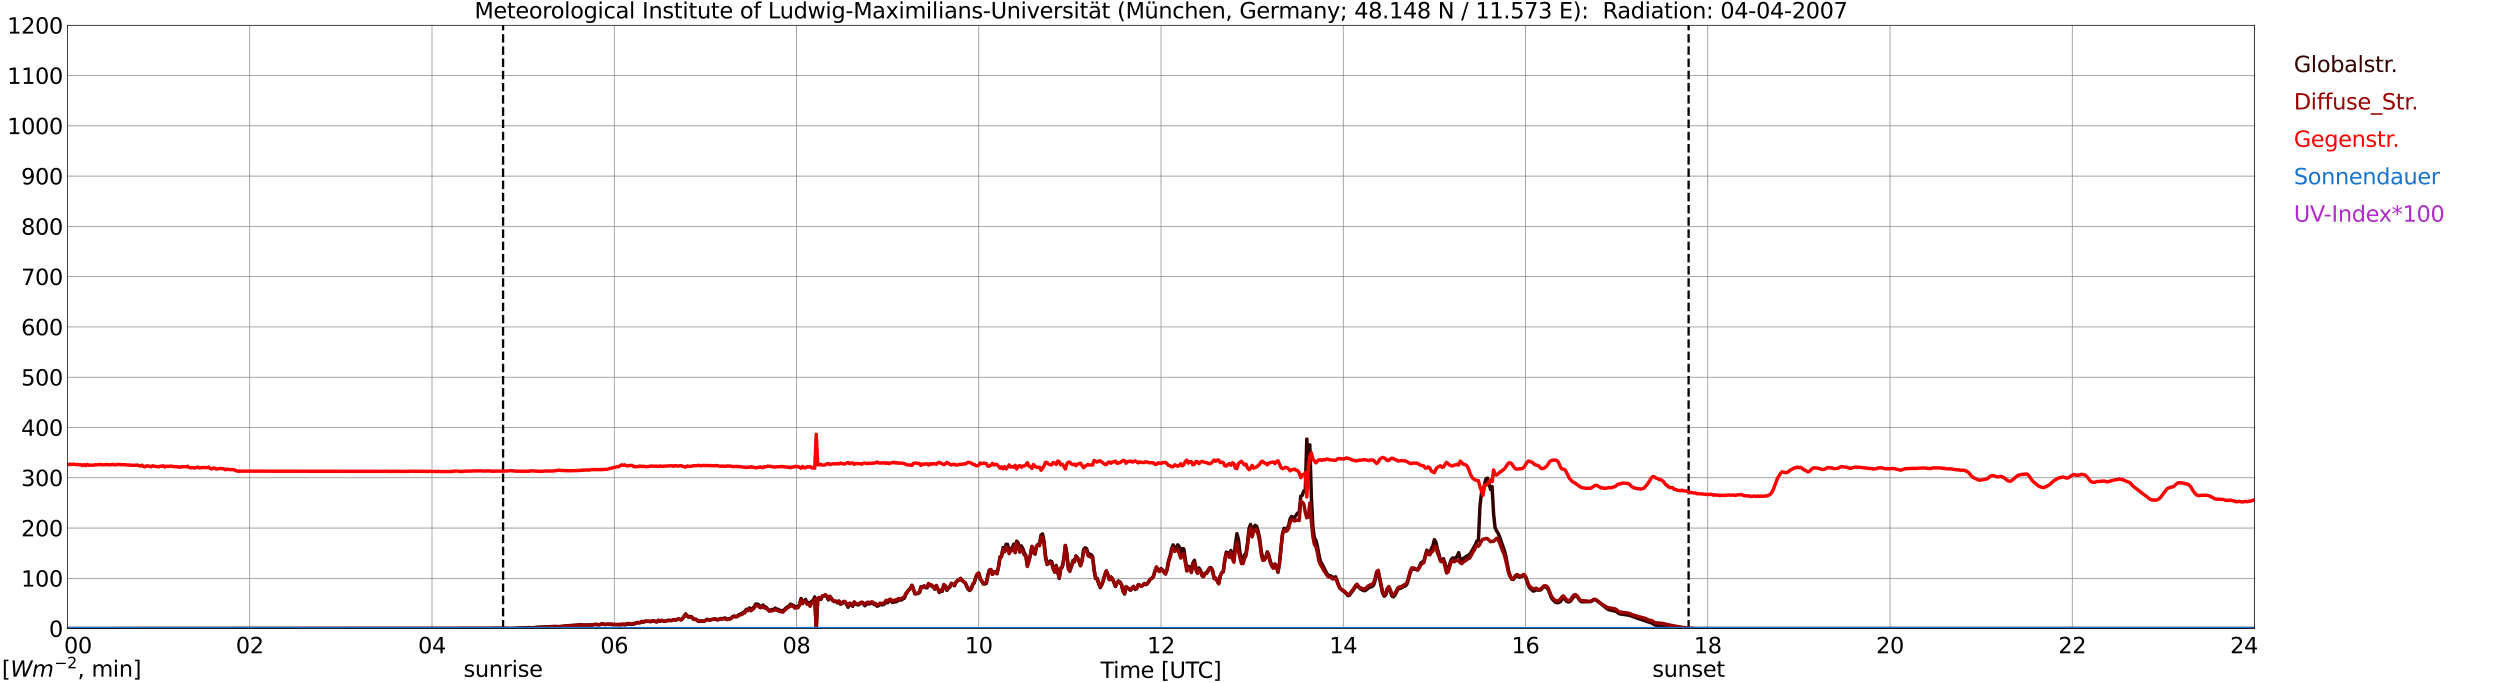 <?xml version="1.0" encoding="utf-8" standalone="no"?>
<!DOCTYPE svg PUBLIC "-//W3C//DTD SVG 1.1//EN"
  "http://www.w3.org/Graphics/SVG/1.1/DTD/svg11.dtd">
<svg xmlns:xlink="http://www.w3.org/1999/xlink" width="1085.4pt" height="296.64pt" viewBox="0 0 1085.4 296.64" xmlns="http://www.w3.org/2000/svg" version="1.1">
 <defs>
  <style type="text/css">*{stroke-linejoin: round; stroke-linecap: butt}</style>
 </defs>
 <g id="figure_1">
  <g id="patch_1">
   <path d="M 0 296.64 
L 1085.4 296.64 
L 1085.4 0 
L 0 0 
z
" style="fill: #ffffff"/>
  </g>
  <g id="axes_1">
   <g id="patch_2">
    <path d="M 29.306 272.909 
L 978.814 272.909 
L 978.814 10.976 
L 29.306 10.976 
z
" style="fill: #ffffff"/>
   </g>
   <g id="patch_3">
    <path d="M 978.814 272.909 
L 978.814 272.909 
L 978.814 10.976 
L 978.814 10.976 
z
" clip-path="url(#pf529d035ec)" style="fill: #d3d3d3; opacity: 0.25; stroke: #d3d3d3; stroke-linejoin: miter"/>
   </g>
   <g id="matplotlib.axis_1">
    <g id="xtick_1">
     <g id="line2d_1">
      <path d="M 29.306 272.909 
L 29.306 10.976 
" clip-path="url(#pf529d035ec)" style="fill: none; stroke: #808080; stroke-width: 0.3; stroke-linecap: square"/>
     </g>
     <g id="line2d_2"/>
     <g id="text_1">
      <!--    00 -->
      <g transform="translate(18.733 283.627) scale(0.095 -0.095)">
       <defs>
        <path id="DejaVuSans-20" transform="scale(0.016)"/>
        <path id="DejaVuSans-30" d="M 2034 4250 
Q 1547 4250 1301 3770 
Q 1056 3291 1056 2328 
Q 1056 1369 1301 889 
Q 1547 409 2034 409 
Q 2525 409 2770 889 
Q 3016 1369 3016 2328 
Q 3016 3291 2770 3770 
Q 2525 4250 2034 4250 
z
M 2034 4750 
Q 2819 4750 3233 4129 
Q 3647 3509 3647 2328 
Q 3647 1150 3233 529 
Q 2819 -91 2034 -91 
Q 1250 -91 836 529 
Q 422 1150 422 2328 
Q 422 3509 836 4129 
Q 1250 4750 2034 4750 
z
" transform="scale(0.016)"/>
       </defs>
       <use xlink:href="#DejaVuSans-20"/>
       <use xlink:href="#DejaVuSans-20" transform="translate(31.787 0)"/>
       <use xlink:href="#DejaVuSans-20" transform="translate(63.574 0)"/>
       <use xlink:href="#DejaVuSans-30" transform="translate(95.361 0)"/>
       <use xlink:href="#DejaVuSans-30" transform="translate(158.984 0)"/>
      </g>
     </g>
    </g>
    <g id="xtick_2">
     <g id="line2d_3">
      <path d="M 108.431 272.909 
L 108.431 10.976 
" clip-path="url(#pf529d035ec)" style="fill: none; stroke: #808080; stroke-width: 0.3; stroke-linecap: square"/>
     </g>
     <g id="line2d_4"/>
     <g id="text_2">
      <!-- 02 -->
      <g transform="translate(102.387 283.627) scale(0.095 -0.095)">
       <defs>
        <path id="DejaVuSans-32" d="M 1228 531 
L 3431 531 
L 3431 0 
L 469 0 
L 469 531 
Q 828 903 1448 1529 
Q 2069 2156 2228 2338 
Q 2531 2678 2651 2914 
Q 2772 3150 2772 3378 
Q 2772 3750 2511 3984 
Q 2250 4219 1831 4219 
Q 1534 4219 1204 4116 
Q 875 4013 500 3803 
L 500 4441 
Q 881 4594 1212 4672 
Q 1544 4750 1819 4750 
Q 2544 4750 2975 4387 
Q 3406 4025 3406 3419 
Q 3406 3131 3298 2873 
Q 3191 2616 2906 2266 
Q 2828 2175 2409 1742 
Q 1991 1309 1228 531 
z
" transform="scale(0.016)"/>
       </defs>
       <use xlink:href="#DejaVuSans-30"/>
       <use xlink:href="#DejaVuSans-32" transform="translate(63.623 0)"/>
      </g>
     </g>
    </g>
    <g id="xtick_3">
     <g id="line2d_5">
      <path d="M 187.557 272.909 
L 187.557 10.976 
" clip-path="url(#pf529d035ec)" style="fill: none; stroke: #808080; stroke-width: 0.3; stroke-linecap: square"/>
     </g>
     <g id="line2d_6"/>
     <g id="text_3">
      <!-- 04 -->
      <g transform="translate(181.513 283.627) scale(0.095 -0.095)">
       <defs>
        <path id="DejaVuSans-34" d="M 2419 4116 
L 825 1625 
L 2419 1625 
L 2419 4116 
z
M 2253 4666 
L 3047 4666 
L 3047 1625 
L 3713 1625 
L 3713 1100 
L 3047 1100 
L 3047 0 
L 2419 0 
L 2419 1100 
L 313 1100 
L 313 1709 
L 2253 4666 
z
" transform="scale(0.016)"/>
       </defs>
       <use xlink:href="#DejaVuSans-30"/>
       <use xlink:href="#DejaVuSans-34" transform="translate(63.623 0)"/>
      </g>
     </g>
    </g>
    <g id="xtick_4">
     <g id="line2d_7">
      <path d="M 266.683 272.909 
L 266.683 10.976 
" clip-path="url(#pf529d035ec)" style="fill: none; stroke: #808080; stroke-width: 0.3; stroke-linecap: square"/>
     </g>
     <g id="line2d_8"/>
     <g id="text_4">
      <!-- 06 -->
      <g transform="translate(260.638 283.627) scale(0.095 -0.095)">
       <defs>
        <path id="DejaVuSans-36" d="M 2113 2584 
Q 1688 2584 1439 2293 
Q 1191 2003 1191 1497 
Q 1191 994 1439 701 
Q 1688 409 2113 409 
Q 2538 409 2786 701 
Q 3034 994 3034 1497 
Q 3034 2003 2786 2293 
Q 2538 2584 2113 2584 
z
M 3366 4563 
L 3366 3988 
Q 3128 4100 2886 4159 
Q 2644 4219 2406 4219 
Q 1781 4219 1451 3797 
Q 1122 3375 1075 2522 
Q 1259 2794 1537 2939 
Q 1816 3084 2150 3084 
Q 2853 3084 3261 2657 
Q 3669 2231 3669 1497 
Q 3669 778 3244 343 
Q 2819 -91 2113 -91 
Q 1303 -91 875 529 
Q 447 1150 447 2328 
Q 447 3434 972 4092 
Q 1497 4750 2381 4750 
Q 2619 4750 2861 4703 
Q 3103 4656 3366 4563 
z
" transform="scale(0.016)"/>
       </defs>
       <use xlink:href="#DejaVuSans-30"/>
       <use xlink:href="#DejaVuSans-36" transform="translate(63.623 0)"/>
      </g>
     </g>
    </g>
    <g id="xtick_5">
     <g id="line2d_9">
      <path d="M 345.808 272.909 
L 345.808 10.976 
" clip-path="url(#pf529d035ec)" style="fill: none; stroke: #808080; stroke-width: 0.3; stroke-linecap: square"/>
     </g>
     <g id="line2d_10"/>
     <g id="text_5">
      <!-- 08 -->
      <g transform="translate(339.764 283.627) scale(0.095 -0.095)">
       <defs>
        <path id="DejaVuSans-38" d="M 2034 2216 
Q 1584 2216 1326 1975 
Q 1069 1734 1069 1313 
Q 1069 891 1326 650 
Q 1584 409 2034 409 
Q 2484 409 2743 651 
Q 3003 894 3003 1313 
Q 3003 1734 2745 1975 
Q 2488 2216 2034 2216 
z
M 1403 2484 
Q 997 2584 770 2862 
Q 544 3141 544 3541 
Q 544 4100 942 4425 
Q 1341 4750 2034 4750 
Q 2731 4750 3128 4425 
Q 3525 4100 3525 3541 
Q 3525 3141 3298 2862 
Q 3072 2584 2669 2484 
Q 3125 2378 3379 2068 
Q 3634 1759 3634 1313 
Q 3634 634 3220 271 
Q 2806 -91 2034 -91 
Q 1263 -91 848 271 
Q 434 634 434 1313 
Q 434 1759 690 2068 
Q 947 2378 1403 2484 
z
M 1172 3481 
Q 1172 3119 1398 2916 
Q 1625 2713 2034 2713 
Q 2441 2713 2670 2916 
Q 2900 3119 2900 3481 
Q 2900 3844 2670 4047 
Q 2441 4250 2034 4250 
Q 1625 4250 1398 4047 
Q 1172 3844 1172 3481 
z
" transform="scale(0.016)"/>
       </defs>
       <use xlink:href="#DejaVuSans-30"/>
       <use xlink:href="#DejaVuSans-38" transform="translate(63.623 0)"/>
      </g>
     </g>
    </g>
    <g id="xtick_6">
     <g id="line2d_11">
      <path d="M 424.934 272.909 
L 424.934 10.976 
" clip-path="url(#pf529d035ec)" style="fill: none; stroke: #808080; stroke-width: 0.3; stroke-linecap: square"/>
     </g>
     <g id="line2d_12"/>
     <g id="text_6">
      <!-- 10 -->
      <g transform="translate(418.89 283.627) scale(0.095 -0.095)">
       <defs>
        <path id="DejaVuSans-31" d="M 794 531 
L 1825 531 
L 1825 4091 
L 703 3866 
L 703 4441 
L 1819 4666 
L 2450 4666 
L 2450 531 
L 3481 531 
L 3481 0 
L 794 0 
L 794 531 
z
" transform="scale(0.016)"/>
       </defs>
       <use xlink:href="#DejaVuSans-31"/>
       <use xlink:href="#DejaVuSans-30" transform="translate(63.623 0)"/>
      </g>
     </g>
    </g>
    <g id="xtick_7">
     <g id="line2d_13">
      <path d="M 504.06 272.909 
L 504.06 10.976 
" clip-path="url(#pf529d035ec)" style="fill: none; stroke: #808080; stroke-width: 0.3; stroke-linecap: square"/>
     </g>
     <g id="line2d_14"/>
     <g id="text_7">
      <!-- 12 -->
      <g transform="translate(498.015 283.627) scale(0.095 -0.095)">
       <use xlink:href="#DejaVuSans-31"/>
       <use xlink:href="#DejaVuSans-32" transform="translate(63.623 0)"/>
      </g>
     </g>
    </g>
    <g id="xtick_8">
     <g id="line2d_15">
      <path d="M 583.185 272.909 
L 583.185 10.976 
" clip-path="url(#pf529d035ec)" style="fill: none; stroke: #808080; stroke-width: 0.3; stroke-linecap: square"/>
     </g>
     <g id="line2d_16"/>
     <g id="text_8">
      <!-- 14 -->
      <g transform="translate(577.141 283.627) scale(0.095 -0.095)">
       <use xlink:href="#DejaVuSans-31"/>
       <use xlink:href="#DejaVuSans-34" transform="translate(63.623 0)"/>
      </g>
     </g>
    </g>
    <g id="xtick_9">
     <g id="line2d_17">
      <path d="M 662.311 272.909 
L 662.311 10.976 
" clip-path="url(#pf529d035ec)" style="fill: none; stroke: #808080; stroke-width: 0.3; stroke-linecap: square"/>
     </g>
     <g id="line2d_18"/>
     <g id="text_9">
      <!-- 16 -->
      <g transform="translate(656.267 283.627) scale(0.095 -0.095)">
       <use xlink:href="#DejaVuSans-31"/>
       <use xlink:href="#DejaVuSans-36" transform="translate(63.623 0)"/>
      </g>
     </g>
    </g>
    <g id="xtick_10">
     <g id="line2d_19">
      <path d="M 741.437 272.909 
L 741.437 10.976 
" clip-path="url(#pf529d035ec)" style="fill: none; stroke: #808080; stroke-width: 0.3; stroke-linecap: square"/>
     </g>
     <g id="line2d_20"/>
     <g id="text_10">
      <!-- 18 -->
      <g transform="translate(735.392 283.627) scale(0.095 -0.095)">
       <use xlink:href="#DejaVuSans-31"/>
       <use xlink:href="#DejaVuSans-38" transform="translate(63.623 0)"/>
      </g>
     </g>
    </g>
    <g id="xtick_11">
     <g id="line2d_21">
      <path d="M 820.562 272.909 
L 820.562 10.976 
" clip-path="url(#pf529d035ec)" style="fill: none; stroke: #808080; stroke-width: 0.3; stroke-linecap: square"/>
     </g>
     <g id="line2d_22"/>
     <g id="text_11">
      <!-- 20 -->
      <g transform="translate(814.518 283.627) scale(0.095 -0.095)">
       <use xlink:href="#DejaVuSans-32"/>
       <use xlink:href="#DejaVuSans-30" transform="translate(63.623 0)"/>
      </g>
     </g>
    </g>
    <g id="xtick_12">
     <g id="line2d_23">
      <path d="M 899.688 272.909 
L 899.688 10.976 
" clip-path="url(#pf529d035ec)" style="fill: none; stroke: #808080; stroke-width: 0.3; stroke-linecap: square"/>
     </g>
     <g id="line2d_24"/>
     <g id="text_12">
      <!-- 22 -->
      <g transform="translate(893.644 283.627) scale(0.095 -0.095)">
       <use xlink:href="#DejaVuSans-32"/>
       <use xlink:href="#DejaVuSans-32" transform="translate(63.623 0)"/>
      </g>
     </g>
    </g>
    <g id="xtick_13">
     <g id="line2d_25">
      <path d="M 978.814 272.909 
L 978.814 10.976 
" clip-path="url(#pf529d035ec)" style="fill: none; stroke: #808080; stroke-width: 0.3; stroke-linecap: square"/>
     </g>
     <g id="line2d_26"/>
     <g id="text_13">
      <!-- 24    -->
      <g transform="translate(968.241 283.627) scale(0.095 -0.095)">
       <use xlink:href="#DejaVuSans-32"/>
       <use xlink:href="#DejaVuSans-34" transform="translate(63.623 0)"/>
       <use xlink:href="#DejaVuSans-20" transform="translate(127.246 0)"/>
       <use xlink:href="#DejaVuSans-20" transform="translate(159.033 0)"/>
       <use xlink:href="#DejaVuSans-20" transform="translate(190.82 0)"/>
      </g>
     </g>
    </g>
    <g id="text_14">
     <!-- Time [UTC] -->
     <g transform="translate(477.806 294.322) scale(0.095 -0.095)">
      <defs>
       <path id="DejaVuSans-54" d="M -19 4666 
L 3928 4666 
L 3928 4134 
L 2272 4134 
L 2272 0 
L 1638 0 
L 1638 4134 
L -19 4134 
L -19 4666 
z
" transform="scale(0.016)"/>
       <path id="DejaVuSans-69" d="M 603 3500 
L 1178 3500 
L 1178 0 
L 603 0 
L 603 3500 
z
M 603 4863 
L 1178 4863 
L 1178 4134 
L 603 4134 
L 603 4863 
z
" transform="scale(0.016)"/>
       <path id="DejaVuSans-6d" d="M 3328 2828 
Q 3544 3216 3844 3400 
Q 4144 3584 4550 3584 
Q 5097 3584 5394 3201 
Q 5691 2819 5691 2113 
L 5691 0 
L 5113 0 
L 5113 2094 
Q 5113 2597 4934 2840 
Q 4756 3084 4391 3084 
Q 3944 3084 3684 2787 
Q 3425 2491 3425 1978 
L 3425 0 
L 2847 0 
L 2847 2094 
Q 2847 2600 2669 2842 
Q 2491 3084 2119 3084 
Q 1678 3084 1418 2786 
Q 1159 2488 1159 1978 
L 1159 0 
L 581 0 
L 581 3500 
L 1159 3500 
L 1159 2956 
Q 1356 3278 1631 3431 
Q 1906 3584 2284 3584 
Q 2666 3584 2933 3390 
Q 3200 3197 3328 2828 
z
" transform="scale(0.016)"/>
       <path id="DejaVuSans-65" d="M 3597 1894 
L 3597 1613 
L 953 1613 
Q 991 1019 1311 708 
Q 1631 397 2203 397 
Q 2534 397 2845 478 
Q 3156 559 3463 722 
L 3463 178 
Q 3153 47 2828 -22 
Q 2503 -91 2169 -91 
Q 1331 -91 842 396 
Q 353 884 353 1716 
Q 353 2575 817 3079 
Q 1281 3584 2069 3584 
Q 2775 3584 3186 3129 
Q 3597 2675 3597 1894 
z
M 3022 2063 
Q 3016 2534 2758 2815 
Q 2500 3097 2075 3097 
Q 1594 3097 1305 2825 
Q 1016 2553 972 2059 
L 3022 2063 
z
" transform="scale(0.016)"/>
       <path id="DejaVuSans-5b" d="M 550 4863 
L 1875 4863 
L 1875 4416 
L 1125 4416 
L 1125 -397 
L 1875 -397 
L 1875 -844 
L 550 -844 
L 550 4863 
z
" transform="scale(0.016)"/>
       <path id="DejaVuSans-55" d="M 556 4666 
L 1191 4666 
L 1191 1831 
Q 1191 1081 1462 751 
Q 1734 422 2344 422 
Q 2950 422 3222 751 
Q 3494 1081 3494 1831 
L 3494 4666 
L 4128 4666 
L 4128 1753 
Q 4128 841 3676 375 
Q 3225 -91 2344 -91 
Q 1459 -91 1007 375 
Q 556 841 556 1753 
L 556 4666 
z
" transform="scale(0.016)"/>
       <path id="DejaVuSans-43" d="M 4122 4306 
L 4122 3641 
Q 3803 3938 3442 4084 
Q 3081 4231 2675 4231 
Q 1875 4231 1450 3742 
Q 1025 3253 1025 2328 
Q 1025 1406 1450 917 
Q 1875 428 2675 428 
Q 3081 428 3442 575 
Q 3803 722 4122 1019 
L 4122 359 
Q 3791 134 3420 21 
Q 3050 -91 2638 -91 
Q 1578 -91 968 557 
Q 359 1206 359 2328 
Q 359 3453 968 4101 
Q 1578 4750 2638 4750 
Q 3056 4750 3426 4639 
Q 3797 4528 4122 4306 
z
" transform="scale(0.016)"/>
       <path id="DejaVuSans-5d" d="M 1947 4863 
L 1947 -844 
L 622 -844 
L 622 -397 
L 1369 -397 
L 1369 4416 
L 622 4416 
L 622 4863 
L 1947 4863 
z
" transform="scale(0.016)"/>
      </defs>
      <use xlink:href="#DejaVuSans-54"/>
      <use xlink:href="#DejaVuSans-69" transform="translate(57.959 0)"/>
      <use xlink:href="#DejaVuSans-6d" transform="translate(85.742 0)"/>
      <use xlink:href="#DejaVuSans-65" transform="translate(183.154 0)"/>
      <use xlink:href="#DejaVuSans-20" transform="translate(244.678 0)"/>
      <use xlink:href="#DejaVuSans-5b" transform="translate(276.465 0)"/>
      <use xlink:href="#DejaVuSans-55" transform="translate(315.479 0)"/>
      <use xlink:href="#DejaVuSans-54" transform="translate(388.672 0)"/>
      <use xlink:href="#DejaVuSans-43" transform="translate(443.881 0)"/>
      <use xlink:href="#DejaVuSans-5d" transform="translate(513.705 0)"/>
     </g>
    </g>
   </g>
   <g id="matplotlib.axis_2">
    <g id="ytick_1">
     <g id="line2d_27">
      <path d="M 29.306 272.909 
L 978.814 272.909 
" clip-path="url(#pf529d035ec)" style="fill: none; stroke: #808080; stroke-width: 0.3; stroke-linecap: square"/>
     </g>
     <g id="line2d_28"/>
     <g id="text_15">
      <!-- 0 -->
      <g transform="translate(21.261 276.518) scale(0.095 -0.095)">
       <use xlink:href="#DejaVuSans-30"/>
      </g>
     </g>
    </g>
    <g id="ytick_2">
     <g id="line2d_29">
      <path d="M 29.306 251.081 
L 978.814 251.081 
" clip-path="url(#pf529d035ec)" style="fill: none; stroke: #808080; stroke-width: 0.3; stroke-linecap: square"/>
     </g>
     <g id="line2d_30"/>
     <g id="text_16">
      <!-- 100 -->
      <g transform="translate(9.173 254.69) scale(0.095 -0.095)">
       <use xlink:href="#DejaVuSans-31"/>
       <use xlink:href="#DejaVuSans-30" transform="translate(63.623 0)"/>
       <use xlink:href="#DejaVuSans-30" transform="translate(127.246 0)"/>
      </g>
     </g>
    </g>
    <g id="ytick_3">
     <g id="line2d_31">
      <path d="M 29.306 229.253 
L 978.814 229.253 
" clip-path="url(#pf529d035ec)" style="fill: none; stroke: #808080; stroke-width: 0.3; stroke-linecap: square"/>
     </g>
     <g id="line2d_32"/>
     <g id="text_17">
      <!-- 200 -->
      <g transform="translate(9.173 232.863) scale(0.095 -0.095)">
       <use xlink:href="#DejaVuSans-32"/>
       <use xlink:href="#DejaVuSans-30" transform="translate(63.623 0)"/>
       <use xlink:href="#DejaVuSans-30" transform="translate(127.246 0)"/>
      </g>
     </g>
    </g>
    <g id="ytick_4">
     <g id="line2d_33">
      <path d="M 29.306 207.426 
L 978.814 207.426 
" clip-path="url(#pf529d035ec)" style="fill: none; stroke: #808080; stroke-width: 0.3; stroke-linecap: square"/>
     </g>
     <g id="line2d_34"/>
     <g id="text_18">
      <!-- 300 -->
      <g transform="translate(9.173 211.035) scale(0.095 -0.095)">
       <defs>
        <path id="DejaVuSans-33" d="M 2597 2516 
Q 3050 2419 3304 2112 
Q 3559 1806 3559 1356 
Q 3559 666 3084 287 
Q 2609 -91 1734 -91 
Q 1441 -91 1130 -33 
Q 819 25 488 141 
L 488 750 
Q 750 597 1062 519 
Q 1375 441 1716 441 
Q 2309 441 2620 675 
Q 2931 909 2931 1356 
Q 2931 1769 2642 2001 
Q 2353 2234 1838 2234 
L 1294 2234 
L 1294 2753 
L 1863 2753 
Q 2328 2753 2575 2939 
Q 2822 3125 2822 3475 
Q 2822 3834 2567 4026 
Q 2313 4219 1838 4219 
Q 1578 4219 1281 4162 
Q 984 4106 628 3988 
L 628 4550 
Q 988 4650 1302 4700 
Q 1616 4750 1894 4750 
Q 2613 4750 3031 4423 
Q 3450 4097 3450 3541 
Q 3450 3153 3228 2886 
Q 3006 2619 2597 2516 
z
" transform="scale(0.016)"/>
       </defs>
       <use xlink:href="#DejaVuSans-33"/>
       <use xlink:href="#DejaVuSans-30" transform="translate(63.623 0)"/>
       <use xlink:href="#DejaVuSans-30" transform="translate(127.246 0)"/>
      </g>
     </g>
    </g>
    <g id="ytick_5">
     <g id="line2d_35">
      <path d="M 29.306 185.598 
L 978.814 185.598 
" clip-path="url(#pf529d035ec)" style="fill: none; stroke: #808080; stroke-width: 0.3; stroke-linecap: square"/>
     </g>
     <g id="line2d_36"/>
     <g id="text_19">
      <!-- 400 -->
      <g transform="translate(9.173 189.207) scale(0.095 -0.095)">
       <use xlink:href="#DejaVuSans-34"/>
       <use xlink:href="#DejaVuSans-30" transform="translate(63.623 0)"/>
       <use xlink:href="#DejaVuSans-30" transform="translate(127.246 0)"/>
      </g>
     </g>
    </g>
    <g id="ytick_6">
     <g id="line2d_37">
      <path d="M 29.306 163.77 
L 978.814 163.77 
" clip-path="url(#pf529d035ec)" style="fill: none; stroke: #808080; stroke-width: 0.3; stroke-linecap: square"/>
     </g>
     <g id="line2d_38"/>
     <g id="text_20">
      <!-- 500 -->
      <g transform="translate(9.173 167.379) scale(0.095 -0.095)">
       <defs>
        <path id="DejaVuSans-35" d="M 691 4666 
L 3169 4666 
L 3169 4134 
L 1269 4134 
L 1269 2991 
Q 1406 3038 1543 3061 
Q 1681 3084 1819 3084 
Q 2600 3084 3056 2656 
Q 3513 2228 3513 1497 
Q 3513 744 3044 326 
Q 2575 -91 1722 -91 
Q 1428 -91 1123 -41 
Q 819 9 494 109 
L 494 744 
Q 775 591 1075 516 
Q 1375 441 1709 441 
Q 2250 441 2565 725 
Q 2881 1009 2881 1497 
Q 2881 1984 2565 2268 
Q 2250 2553 1709 2553 
Q 1456 2553 1204 2497 
Q 953 2441 691 2322 
L 691 4666 
z
" transform="scale(0.016)"/>
       </defs>
       <use xlink:href="#DejaVuSans-35"/>
       <use xlink:href="#DejaVuSans-30" transform="translate(63.623 0)"/>
       <use xlink:href="#DejaVuSans-30" transform="translate(127.246 0)"/>
      </g>
     </g>
    </g>
    <g id="ytick_7">
     <g id="line2d_39">
      <path d="M 29.306 141.942 
L 978.814 141.942 
" clip-path="url(#pf529d035ec)" style="fill: none; stroke: #808080; stroke-width: 0.3; stroke-linecap: square"/>
     </g>
     <g id="line2d_40"/>
     <g id="text_21">
      <!-- 600 -->
      <g transform="translate(9.173 145.551) scale(0.095 -0.095)">
       <use xlink:href="#DejaVuSans-36"/>
       <use xlink:href="#DejaVuSans-30" transform="translate(63.623 0)"/>
       <use xlink:href="#DejaVuSans-30" transform="translate(127.246 0)"/>
      </g>
     </g>
    </g>
    <g id="ytick_8">
     <g id="line2d_41">
      <path d="M 29.306 120.114 
L 978.814 120.114 
" clip-path="url(#pf529d035ec)" style="fill: none; stroke: #808080; stroke-width: 0.3; stroke-linecap: square"/>
     </g>
     <g id="line2d_42"/>
     <g id="text_22">
      <!-- 700 -->
      <g transform="translate(9.173 123.724) scale(0.095 -0.095)">
       <defs>
        <path id="DejaVuSans-37" d="M 525 4666 
L 3525 4666 
L 3525 4397 
L 1831 0 
L 1172 0 
L 2766 4134 
L 525 4134 
L 525 4666 
z
" transform="scale(0.016)"/>
       </defs>
       <use xlink:href="#DejaVuSans-37"/>
       <use xlink:href="#DejaVuSans-30" transform="translate(63.623 0)"/>
       <use xlink:href="#DejaVuSans-30" transform="translate(127.246 0)"/>
      </g>
     </g>
    </g>
    <g id="ytick_9">
     <g id="line2d_43">
      <path d="M 29.306 98.287 
L 978.814 98.287 
" clip-path="url(#pf529d035ec)" style="fill: none; stroke: #808080; stroke-width: 0.3; stroke-linecap: square"/>
     </g>
     <g id="line2d_44"/>
     <g id="text_23">
      <!-- 800 -->
      <g transform="translate(9.173 101.896) scale(0.095 -0.095)">
       <use xlink:href="#DejaVuSans-38"/>
       <use xlink:href="#DejaVuSans-30" transform="translate(63.623 0)"/>
       <use xlink:href="#DejaVuSans-30" transform="translate(127.246 0)"/>
      </g>
     </g>
    </g>
    <g id="ytick_10">
     <g id="line2d_45">
      <path d="M 29.306 76.459 
L 978.814 76.459 
" clip-path="url(#pf529d035ec)" style="fill: none; stroke: #808080; stroke-width: 0.3; stroke-linecap: square"/>
     </g>
     <g id="line2d_46"/>
     <g id="text_24">
      <!-- 900 -->
      <g transform="translate(9.173 80.068) scale(0.095 -0.095)">
       <defs>
        <path id="DejaVuSans-39" d="M 703 97 
L 703 672 
Q 941 559 1184 500 
Q 1428 441 1663 441 
Q 2288 441 2617 861 
Q 2947 1281 2994 2138 
Q 2813 1869 2534 1725 
Q 2256 1581 1919 1581 
Q 1219 1581 811 2004 
Q 403 2428 403 3163 
Q 403 3881 828 4315 
Q 1253 4750 1959 4750 
Q 2769 4750 3195 4129 
Q 3622 3509 3622 2328 
Q 3622 1225 3098 567 
Q 2575 -91 1691 -91 
Q 1453 -91 1209 -44 
Q 966 3 703 97 
z
M 1959 2075 
Q 2384 2075 2632 2365 
Q 2881 2656 2881 3163 
Q 2881 3666 2632 3958 
Q 2384 4250 1959 4250 
Q 1534 4250 1286 3958 
Q 1038 3666 1038 3163 
Q 1038 2656 1286 2365 
Q 1534 2075 1959 2075 
z
" transform="scale(0.016)"/>
       </defs>
       <use xlink:href="#DejaVuSans-39"/>
       <use xlink:href="#DejaVuSans-30" transform="translate(63.623 0)"/>
       <use xlink:href="#DejaVuSans-30" transform="translate(127.246 0)"/>
      </g>
     </g>
    </g>
    <g id="ytick_11">
     <g id="line2d_47">
      <path d="M 29.306 54.631 
L 978.814 54.631 
" clip-path="url(#pf529d035ec)" style="fill: none; stroke: #808080; stroke-width: 0.3; stroke-linecap: square"/>
     </g>
     <g id="line2d_48"/>
     <g id="text_25">
      <!-- 1000 -->
      <g transform="translate(3.128 58.24) scale(0.095 -0.095)">
       <use xlink:href="#DejaVuSans-31"/>
       <use xlink:href="#DejaVuSans-30" transform="translate(63.623 0)"/>
       <use xlink:href="#DejaVuSans-30" transform="translate(127.246 0)"/>
       <use xlink:href="#DejaVuSans-30" transform="translate(190.869 0)"/>
      </g>
     </g>
    </g>
    <g id="ytick_12">
     <g id="line2d_49">
      <path d="M 29.306 32.803 
L 978.814 32.803 
" clip-path="url(#pf529d035ec)" style="fill: none; stroke: #808080; stroke-width: 0.3; stroke-linecap: square"/>
     </g>
     <g id="line2d_50"/>
     <g id="text_26">
      <!-- 1100 -->
      <g transform="translate(3.128 36.413) scale(0.095 -0.095)">
       <use xlink:href="#DejaVuSans-31"/>
       <use xlink:href="#DejaVuSans-31" transform="translate(63.623 0)"/>
       <use xlink:href="#DejaVuSans-30" transform="translate(127.246 0)"/>
       <use xlink:href="#DejaVuSans-30" transform="translate(190.869 0)"/>
      </g>
     </g>
    </g>
    <g id="ytick_13">
     <g id="line2d_51">
      <path d="M 29.306 10.976 
L 978.814 10.976 
" clip-path="url(#pf529d035ec)" style="fill: none; stroke: #808080; stroke-width: 0.3; stroke-linecap: square"/>
     </g>
     <g id="line2d_52"/>
     <g id="text_27">
      <!-- 1200 -->
      <g transform="translate(3.128 14.585) scale(0.095 -0.095)">
       <use xlink:href="#DejaVuSans-31"/>
       <use xlink:href="#DejaVuSans-32" transform="translate(63.623 0)"/>
       <use xlink:href="#DejaVuSans-30" transform="translate(127.246 0)"/>
       <use xlink:href="#DejaVuSans-30" transform="translate(190.869 0)"/>
      </g>
     </g>
    </g>
   </g>
   <g id="line2d_53">
    <path d="M 218.416 272.909 
L 218.416 10.976 
" clip-path="url(#pf529d035ec)" style="fill: none; stroke-dasharray: 3.7,1.6; stroke-dashoffset: 0; stroke: #000000"/>
   </g>
   <g id="line2d_54">
    <path d="M 733.129 272.909 
L 733.129 10.976 
" clip-path="url(#pf529d035ec)" style="fill: none; stroke-dasharray: 3.7,1.6; stroke-dashoffset: 0; stroke: #000000"/>
   </g>
   <g id="line2d_55">
    <path d="M 29.306 272.909 
L 213.932 272.8 
L 214.592 272.719 
L 216.57 272.758 
L 217.889 272.719 
L 221.845 272.909 
L 225.801 272.594 
L 227.12 272.594 
L 229.098 272.514 
L 229.757 272.472 
L 231.076 272.555 
L 232.395 272.431 
L 233.054 272.309 
L 234.373 272.226 
L 235.692 272.186 
L 237.011 272.186 
L 240.967 271.94 
L 242.945 272.145 
L 245.583 271.734 
L 250.858 271.366 
L 251.517 271.202 
L 253.495 271.366 
L 257.451 271.285 
L 258.111 271.08 
L 258.77 271.08 
L 259.43 271.202 
L 260.089 271.202 
L 260.748 271.08 
L 261.408 270.752 
L 262.726 271.163 
L 263.386 270.999 
L 264.045 271.08 
L 265.364 271.08 
L 266.023 271.202 
L 268.661 271.243 
L 269.32 271.326 
L 270.639 271.121 
L 271.298 271.326 
L 271.958 271.08 
L 272.617 270.957 
L 273.936 271.08 
L 274.595 270.957 
L 275.255 270.957 
L 276.573 270.425 
L 277.892 270.425 
L 278.552 269.892 
L 279.211 270.22 
L 279.87 269.77 
L 280.53 269.809 
L 281.189 269.728 
L 282.508 269.934 
L 283.167 269.606 
L 283.827 269.523 
L 285.145 270.056 
L 285.805 269.401 
L 286.464 269.77 
L 287.124 269.36 
L 288.442 269.728 
L 289.102 269.687 
L 289.761 269.401 
L 290.42 269.36 
L 291.08 269.443 
L 291.739 269.401 
L 292.399 268.991 
L 293.058 269.237 
L 293.717 269.115 
L 294.377 268.705 
L 295.036 268.827 
L 295.696 269.115 
L 296.355 268.541 
L 297.674 266.535 
L 298.333 267.271 
L 298.992 267.803 
L 299.652 267.64 
L 300.311 267.803 
L 300.971 268.622 
L 301.63 268.827 
L 302.289 268.868 
L 302.949 269.482 
L 303.608 269.77 
L 304.267 269.482 
L 305.586 269.728 
L 306.246 269.443 
L 306.905 268.949 
L 308.224 269.196 
L 308.883 268.949 
L 309.543 268.868 
L 310.202 268.622 
L 311.521 269.032 
L 312.839 268.541 
L 313.499 268.622 
L 314.818 268.294 
L 315.477 268.746 
L 316.136 268.663 
L 316.796 268.705 
L 317.455 268.336 
L 318.114 267.681 
L 318.774 267.434 
L 319.433 267.598 
L 320.093 267.517 
L 320.752 266.902 
L 322.071 266.33 
L 323.39 265.511 
L 324.049 264.527 
L 324.708 264.691 
L 325.368 263.955 
L 326.027 264.732 
L 326.686 264.077 
L 327.346 263.625 
L 328.005 262.316 
L 328.665 262.235 
L 329.324 262.479 
L 329.983 263.259 
L 330.643 263.176 
L 331.302 262.685 
L 331.961 263.503 
L 332.621 263.586 
L 333.28 264.405 
L 333.94 265.018 
L 334.599 264.896 
L 335.258 264.61 
L 335.918 264.568 
L 336.577 263.994 
L 337.236 264.485 
L 337.896 264.568 
L 338.555 265.101 
L 339.215 265.018 
L 339.874 265.387 
L 341.193 263.994 
L 341.852 263.503 
L 342.512 263.176 
L 343.171 262.316 
L 344.49 262.848 
L 345.149 263.545 
L 345.808 263.298 
L 346.468 263.422 
L 347.127 262.399 
L 347.787 259.819 
L 348.446 261.456 
L 349.765 260.268 
L 350.424 261.866 
L 351.083 261.539 
L 351.743 262.602 
L 352.402 261.006 
L 353.062 260.718 
L 353.721 259.162 
L 354.38 272.909 
L 355.04 259.886 
L 355.699 259.723 
L 356.359 260.255 
L 357.018 258.902 
L 357.677 258.821 
L 358.337 258.411 
L 358.996 259.107 
L 359.655 260.458 
L 360.315 259.026 
L 361.634 260.91 
L 362.293 261.196 
L 362.952 261.074 
L 363.612 261.77 
L 364.271 261.237 
L 364.93 262.383 
L 365.59 262.056 
L 366.249 261.523 
L 366.909 261.36 
L 368.227 263.654 
L 368.887 262.342 
L 369.546 262.547 
L 370.206 263.243 
L 370.865 261.606 
L 371.524 262.261 
L 372.184 262.589 
L 372.843 262.547 
L 374.162 261.648 
L 374.821 262.098 
L 375.481 262.999 
L 376.799 261.812 
L 377.459 262.22 
L 378.118 261.934 
L 378.777 261.77 
L 379.437 262.425 
L 380.096 262.425 
L 380.756 263.202 
L 381.415 262.958 
L 382.074 262.342 
L 382.734 262.589 
L 383.393 262.508 
L 384.053 262.22 
L 384.712 261.279 
L 385.371 261.687 
L 386.031 260.788 
L 386.69 260.541 
L 387.349 261.523 
L 388.009 261.482 
L 388.668 261.237 
L 389.328 261.237 
L 389.987 260.622 
L 390.646 260.458 
L 391.306 260.541 
L 391.965 260.05 
L 392.624 259.723 
L 393.284 258.042 
L 394.603 256.036 
L 395.262 255.667 
L 395.921 254.152 
L 396.581 255.667 
L 397.24 257.714 
L 397.899 257.756 
L 398.559 257.675 
L 399.218 257.265 
L 399.878 254.726 
L 400.537 255.134 
L 401.196 254.48 
L 401.856 255.134 
L 402.515 255.217 
L 403.175 253.456 
L 403.834 254.316 
L 404.493 254.152 
L 405.812 255.831 
L 406.471 254.438 
L 407.131 255.628 
L 407.79 257.265 
L 408.45 256.651 
L 409.109 256.732 
L 409.768 254.235 
L 410.428 254.521 
L 411.087 256.324 
L 411.746 255.381 
L 412.406 254.931 
L 413.065 253.414 
L 413.725 253.783 
L 414.384 254.316 
L 415.043 252.843 
L 415.703 252.105 
L 416.362 251.819 
L 417.022 251.203 
L 417.681 252.024 
L 419 253.048 
L 419.659 254.604 
L 420.318 255.791 
L 420.978 256.363 
L 421.637 255.831 
L 422.297 253.866 
L 422.956 253.128 
L 423.615 250.876 
L 424.275 249.278 
L 424.934 248.828 
L 425.593 251.408 
L 426.253 252.268 
L 426.912 253.578 
L 427.572 253.539 
L 428.231 253.292 
L 428.89 249.894 
L 429.55 247.519 
L 430.209 247.355 
L 430.869 249.361 
L 431.528 248.296 
L 432.187 248.091 
L 432.847 248.951 
L 433.506 246.085 
L 434.165 241.785 
L 434.825 241.252 
L 435.484 237.77 
L 436.144 238.591 
L 436.803 236.297 
L 437.462 236.38 
L 438.122 239.41 
L 438.781 238.139 
L 439.44 238.017 
L 440.1 236.256 
L 440.759 239.041 
L 441.419 234.946 
L 442.078 235.765 
L 442.737 238.63 
L 443.397 236.993 
L 444.056 238.1 
L 444.716 239.942 
L 445.375 241.047 
L 446.034 245.43 
L 447.353 240.925 
L 448.012 237.321 
L 448.672 239.41 
L 449.331 240.597 
L 449.991 237.24 
L 450.65 236.339 
L 451.309 236.256 
L 451.969 232.283 
L 452.628 231.792 
L 453.287 234.987 
L 453.947 241.374 
L 454.606 244.856 
L 455.266 244.365 
L 455.925 243.546 
L 456.584 243.791 
L 457.244 246.331 
L 457.903 247.968 
L 458.563 245.511 
L 459.881 251.123 
L 460.541 246.864 
L 461.2 246.248 
L 461.859 242.972 
L 462.519 236.83 
L 463.178 240.228 
L 463.838 246.534 
L 464.497 247.6 
L 465.156 245.962 
L 465.816 243.546 
L 466.475 243.915 
L 467.134 241.335 
L 467.794 242.112 
L 468.453 243.424 
L 469.113 245.511 
L 469.772 243.299 
L 470.431 238.63 
L 471.091 237.812 
L 471.75 238.181 
L 472.409 240.228 
L 473.728 240.844 
L 474.388 241.621 
L 475.047 247.355 
L 475.706 251.164 
L 476.366 251.081 
L 477.025 253.456 
L 477.685 255.134 
L 478.344 253.866 
L 479.003 252.268 
L 479.663 249.647 
L 480.322 247.968 
L 480.981 249.444 
L 481.641 251.655 
L 482.3 250.468 
L 482.96 251.367 
L 484.278 254.643 
L 484.938 253.128 
L 485.597 252.268 
L 486.256 252.679 
L 486.916 253.744 
L 487.575 256.774 
L 488.235 257.92 
L 488.894 254.89 
L 490.872 256.241 
L 491.532 255.381 
L 492.191 254.89 
L 492.85 255.955 
L 493.51 255.628 
L 494.169 253.988 
L 494.828 254.111 
L 495.488 254.521 
L 496.147 254.071 
L 496.807 253.334 
L 497.466 253.825 
L 498.125 253.497 
L 499.444 251.491 
L 500.103 251.123 
L 500.763 250.385 
L 501.422 247.968 
L 502.082 246.207 
L 502.741 247.519 
L 503.4 247.846 
L 504.06 246.822 
L 506.038 248.787 
L 506.697 247.028 
L 507.357 243.382 
L 508.016 241.293 
L 508.675 238.222 
L 509.335 236.583 
L 509.994 238.222 
L 510.654 237.895 
L 511.313 236.544 
L 511.972 237.362 
L 512.632 239.737 
L 513.291 238.139 
L 513.95 238.303 
L 515.269 247.028 
L 515.929 245.838 
L 516.588 246.168 
L 517.247 247.927 
L 517.907 244.448 
L 518.566 243.26 
L 519.226 246.576 
L 519.885 248.296 
L 520.544 246.576 
L 521.204 247.641 
L 521.863 249.361 
L 522.522 250.016 
L 523.182 248.828 
L 523.841 248.623 
L 525.16 246.495 
L 525.819 246.495 
L 526.479 247.641 
L 527.138 251.04 
L 527.797 251.081 
L 529.116 253.334 
L 529.776 250.138 
L 530.435 248.584 
L 531.094 248.174 
L 531.754 243.013 
L 532.413 239.696 
L 533.073 239.984 
L 533.732 241.293 
L 534.391 238.999 
L 535.051 241.047 
L 535.71 242.439 
L 536.369 236.214 
L 537.029 231.67 
L 537.688 234.167 
L 538.348 239.901 
L 539.007 243.26 
L 539.666 243.341 
L 540.326 240.925 
L 540.985 240.023 
L 541.644 235.559 
L 542.304 229.295 
L 542.963 227.697 
L 543.623 231.301 
L 544.282 228.926 
L 544.941 228.066 
L 545.601 228.516 
L 546.26 230.768 
L 546.919 233.964 
L 547.579 239.288 
L 548.238 242.439 
L 548.898 242.603 
L 549.557 241.868 
L 550.216 239.573 
L 550.876 241.088 
L 551.535 243.751 
L 552.195 245.388 
L 552.854 246.576 
L 553.513 244.98 
L 554.173 245.879 
L 554.832 248.418 
L 555.491 244.692 
L 556.81 231.75 
L 557.47 229.376 
L 558.129 229.622 
L 558.788 229.458 
L 559.448 228.188 
L 560.107 225.281 
L 560.766 224.215 
L 561.426 224.626 
L 562.085 224.584 
L 563.404 222.742 
L 564.063 222.864 
L 564.723 215.412 
L 565.382 215.083 
L 566.042 213.24 
L 566.701 212.627 
L 567.36 190.636 
L 568.02 204.191 
L 568.679 193.133 
L 569.338 215.657 
L 569.998 228.435 
L 570.657 233.636 
L 571.317 234.536 
L 571.976 237.116 
L 572.635 240.883 
L 573.295 243.832 
L 573.954 244.856 
L 575.932 248.706 
L 576.592 249.73 
L 577.91 250.057 
L 578.57 250.671 
L 579.229 250.631 
L 579.889 250.426 
L 580.548 252.105 
L 581.207 254.111 
L 581.867 255.464 
L 584.504 257.714 
L 585.164 258.616 
L 585.823 258.494 
L 587.801 255.831 
L 588.46 254.807 
L 589.12 254.03 
L 590.439 255.545 
L 591.757 256.324 
L 592.417 256.488 
L 593.076 256.2 
L 594.395 255.054 
L 595.714 254.685 
L 596.373 253.988 
L 597.032 251.983 
L 597.692 249.156 
L 598.351 248.46 
L 599.011 251.367 
L 599.67 254.849 
L 600.329 257.675 
L 600.989 258.863 
L 601.648 258.247 
L 602.307 256.158 
L 602.967 255.381 
L 603.626 256.774 
L 604.286 258.738 
L 604.945 259.149 
L 605.604 258.494 
L 606.923 255.831 
L 607.582 255.423 
L 608.242 255.381 
L 609.561 254.521 
L 610.22 254.357 
L 610.879 253.497 
L 611.539 251.408 
L 612.198 248.87 
L 612.858 247.231 
L 613.517 247.108 
L 614.176 247.108 
L 615.495 247.436 
L 616.154 246.168 
L 616.814 244.57 
L 617.473 243.954 
L 618.133 243.751 
L 619.451 238.877 
L 620.111 239.737 
L 620.77 240.106 
L 621.429 238.222 
L 622.089 236.952 
L 622.748 234.291 
L 623.408 235.396 
L 624.067 238.427 
L 624.726 240.514 
L 625.386 243.055 
L 626.045 243.341 
L 626.705 242.564 
L 627.364 244.528 
L 628.023 247.436 
L 628.683 247.15 
L 630.001 243.055 
L 630.661 242.234 
L 631.32 242.439 
L 631.98 242.112 
L 632.639 241.54 
L 633.298 239.942 
L 633.958 242.645 
L 634.617 243.136 
L 635.276 242.481 
L 636.595 241.579 
L 637.914 240.883 
L 638.573 239.984 
L 640.552 236.461 
L 641.211 234.863 
L 641.87 234.782 
L 642.53 219.876 
L 643.189 214.1 
L 643.848 214.1 
L 644.508 210.292 
L 645.167 207.917 
L 645.827 207.589 
L 647.145 212.544 
L 647.805 211.276 
L 648.464 223.192 
L 649.123 229.212 
L 649.783 230.524 
L 650.442 231.547 
L 651.102 233.104 
L 653.08 238.877 
L 653.739 241.293 
L 655.058 248.174 
L 655.717 250.138 
L 656.377 251.45 
L 657.036 251.572 
L 657.695 250.671 
L 658.355 250.016 
L 659.014 249.935 
L 659.674 250.631 
L 660.333 250.385 
L 661.652 249.688 
L 662.311 250.426 
L 663.63 254.316 
L 664.289 255.423 
L 665.608 256.61 
L 666.267 256.488 
L 666.927 256.036 
L 667.586 256.2 
L 668.246 256.241 
L 668.905 256.077 
L 670.224 254.807 
L 670.883 254.849 
L 671.542 255.176 
L 672.202 256.036 
L 673.521 259.435 
L 674.18 260.377 
L 674.839 261.032 
L 675.499 261.523 
L 676.158 261.687 
L 676.817 261.565 
L 677.477 261.155 
L 678.136 260.131 
L 678.796 259.598 
L 680.114 261.032 
L 680.774 261.318 
L 681.433 261.279 
L 682.092 260.705 
L 682.752 259.723 
L 683.411 258.985 
L 684.071 258.78 
L 684.73 259.068 
L 685.389 259.886 
L 686.049 260.91 
L 686.708 261.279 
L 690.664 261.196 
L 691.983 260.419 
L 692.643 260.377 
L 693.302 260.746 
L 697.918 264.431 
L 698.577 264.719 
L 699.896 265.046 
L 701.874 265.538 
L 702.533 266.151 
L 703.193 266.52 
L 705.171 266.808 
L 707.149 267.094 
L 708.468 267.502 
L 709.127 267.832 
L 709.786 267.995 
L 710.446 268.281 
L 711.765 268.692 
L 715.062 269.796 
L 715.721 270.082 
L 716.38 270.165 
L 717.04 270.451 
L 718.358 271.272 
L 719.677 271.68 
L 721.655 271.927 
L 723.633 272.459 
L 726.271 272.909 
L 978.154 272.909 
L 978.154 272.909 
" clip-path="url(#pf529d035ec)" style="fill: none; stroke: #330000; stroke-width: 1.5; stroke-linecap: square"/>
   </g>
   <g id="line2d_56">
    <path d="M 29.306 272.909 
L 225.142 272.828 
L 225.801 272.787 
L 226.461 272.87 
L 229.098 272.787 
L 232.395 272.701 
L 250.858 271.483 
L 251.517 271.359 
L 252.836 271.483 
L 254.155 271.401 
L 254.814 271.483 
L 255.473 271.401 
L 256.133 271.483 
L 257.451 271.315 
L 258.111 271.106 
L 259.43 271.191 
L 260.089 271.315 
L 260.748 271.149 
L 261.408 270.77 
L 262.067 271.023 
L 262.726 271.149 
L 263.386 270.981 
L 265.364 270.938 
L 266.683 271.106 
L 267.342 271.023 
L 268.002 271.149 
L 270.639 270.938 
L 271.298 271.106 
L 271.958 270.813 
L 272.617 270.687 
L 274.595 270.896 
L 275.914 270.477 
L 276.573 270.268 
L 277.892 270.268 
L 278.552 269.763 
L 279.211 270.1 
L 279.87 269.678 
L 280.53 269.722 
L 281.189 269.637 
L 282.508 269.805 
L 283.167 269.512 
L 283.827 269.554 
L 284.486 269.846 
L 285.145 269.931 
L 285.805 269.259 
L 286.464 269.722 
L 287.124 269.344 
L 288.442 269.763 
L 289.102 269.678 
L 289.761 269.386 
L 290.42 269.301 
L 291.739 269.386 
L 292.399 269.008 
L 293.058 269.218 
L 293.717 269.05 
L 294.377 268.755 
L 295.036 268.84 
L 295.696 269.133 
L 296.355 268.631 
L 297.674 266.699 
L 298.333 267.622 
L 298.992 268 
L 299.652 267.917 
L 300.311 268 
L 300.971 268.84 
L 301.63 269.008 
L 302.289 268.967 
L 302.949 269.637 
L 303.608 269.846 
L 304.267 269.595 
L 304.927 269.722 
L 305.586 269.722 
L 306.246 269.427 
L 306.905 268.923 
L 308.224 269.259 
L 308.883 269.008 
L 309.543 268.923 
L 310.202 268.714 
L 311.521 269.176 
L 312.839 268.755 
L 313.499 268.84 
L 314.818 268.545 
L 315.477 269.008 
L 316.136 268.84 
L 316.796 268.84 
L 317.455 268.462 
L 318.114 267.917 
L 318.774 267.707 
L 319.433 267.875 
L 320.093 267.749 
L 320.752 267.162 
L 322.071 266.784 
L 322.73 266.321 
L 323.39 266.027 
L 324.049 265.062 
L 324.708 265.103 
L 325.368 264.516 
L 326.027 265.188 
L 327.346 264.097 
L 328.005 262.964 
L 328.665 263.006 
L 329.324 263.215 
L 329.983 263.844 
L 330.643 263.802 
L 331.302 263.342 
L 331.961 264.012 
L 332.621 264.012 
L 333.94 265.356 
L 335.918 265.02 
L 336.577 264.516 
L 337.236 265.02 
L 337.896 265.147 
L 338.555 265.524 
L 339.215 265.566 
L 339.874 265.775 
L 341.852 263.887 
L 342.512 263.593 
L 343.171 262.837 
L 343.83 263.174 
L 344.49 263.383 
L 345.149 264.055 
L 345.808 263.761 
L 346.468 263.844 
L 347.127 262.796 
L 347.787 260.57 
L 348.446 262.124 
L 349.105 261.2 
L 349.765 260.991 
L 350.424 262.333 
L 351.083 262.165 
L 351.743 263.257 
L 352.402 261.746 
L 353.062 261.493 
L 353.721 260.024 
L 354.38 272.909 
L 355.04 259.771 
L 355.699 259.435 
L 356.359 259.939 
L 357.018 258.762 
L 357.677 258.594 
L 358.337 258.217 
L 358.996 258.762 
L 359.655 260.022 
L 360.315 258.889 
L 361.634 260.653 
L 362.293 260.945 
L 362.952 260.945 
L 363.612 261.323 
L 364.271 260.862 
L 364.93 261.953 
L 365.59 261.617 
L 366.249 261.113 
L 366.909 261.155 
L 368.227 263.086 
L 368.887 261.827 
L 369.546 262.163 
L 370.206 262.709 
L 370.865 261.281 
L 371.524 261.995 
L 372.184 262.204 
L 372.843 262.163 
L 373.502 261.659 
L 374.162 261.408 
L 374.821 261.744 
L 375.481 262.414 
L 376.14 261.785 
L 376.799 261.408 
L 377.459 261.827 
L 378.118 261.366 
L 378.777 261.323 
L 379.437 262.122 
L 380.096 261.953 
L 380.756 262.667 
L 381.415 262.541 
L 382.074 261.868 
L 382.734 261.995 
L 383.393 261.912 
L 384.053 261.659 
L 384.712 260.609 
L 385.371 261.072 
L 386.031 260.316 
L 386.69 260.148 
L 387.349 261.03 
L 388.668 260.484 
L 389.328 260.526 
L 389.987 259.939 
L 391.306 260.022 
L 391.965 259.476 
L 392.624 259.184 
L 393.284 257.629 
L 393.943 256.916 
L 394.603 255.951 
L 395.262 255.615 
L 395.921 254.146 
L 397.24 257.797 
L 397.899 257.671 
L 399.218 257.125 
L 399.878 254.774 
L 400.537 255.069 
L 401.196 254.314 
L 401.856 254.818 
L 402.515 254.774 
L 403.175 253.305 
L 403.834 254.061 
L 404.493 253.978 
L 405.153 254.901 
L 405.812 255.573 
L 406.471 254.146 
L 407.79 256.874 
L 408.45 256.16 
L 409.109 256.243 
L 409.768 253.768 
L 410.428 254.272 
L 411.087 255.866 
L 411.746 255.027 
L 412.406 254.565 
L 413.065 253.181 
L 414.384 254.104 
L 415.043 252.76 
L 415.703 252.046 
L 416.362 251.753 
L 417.022 251.081 
L 417.681 252.004 
L 419 252.928 
L 420.318 255.53 
L 420.978 255.992 
L 421.637 255.488 
L 422.297 253.683 
L 422.956 252.845 
L 423.615 250.703 
L 424.275 249.234 
L 424.934 248.815 
L 425.593 251.376 
L 426.253 252.214 
L 426.912 253.39 
L 427.572 253.013 
L 428.231 252.969 
L 428.89 249.739 
L 429.55 247.639 
L 430.209 247.22 
L 430.869 249.361 
L 431.528 248.394 
L 432.187 248.27 
L 432.847 249.149 
L 433.506 246.211 
L 434.165 241.972 
L 434.825 241.721 
L 435.484 238.613 
L 436.144 239.58 
L 436.803 237.648 
L 437.462 237.733 
L 438.122 240.377 
L 438.781 239.159 
L 439.44 239.076 
L 440.1 237.356 
L 440.759 239.999 
L 441.419 235.843 
L 442.078 236.934 
L 442.737 239.704 
L 443.397 238.321 
L 444.716 240.881 
L 445.375 241.553 
L 446.034 245.96 
L 447.353 241.176 
L 448.012 237.229 
L 448.672 239.453 
L 449.331 240.418 
L 449.991 237.144 
L 450.65 236.683 
L 451.309 236.976 
L 451.969 233.283 
L 452.628 233.156 
L 453.287 236.264 
L 453.947 242.35 
L 454.606 245.12 
L 455.925 244.197 
L 456.584 244.45 
L 457.244 247.093 
L 457.903 248.479 
L 458.563 245.96 
L 459.881 250.662 
L 460.541 246.589 
L 461.2 246.128 
L 461.859 242.728 
L 462.519 236.852 
L 463.178 240.754 
L 463.838 247.093 
L 464.497 248.102 
L 465.816 243.358 
L 466.475 243.86 
L 467.134 241.51 
L 467.794 242.433 
L 468.453 243.777 
L 469.113 245.666 
L 469.772 243.609 
L 470.431 239.495 
L 471.091 238.825 
L 471.75 239.076 
L 472.409 241.3 
L 473.728 241.931 
L 474.388 242.518 
L 475.047 247.933 
L 475.706 251.249 
L 476.366 251.208 
L 477.025 253.39 
L 477.685 254.859 
L 478.344 253.515 
L 479.003 251.878 
L 479.663 249.402 
L 480.322 247.807 
L 480.981 249.444 
L 481.641 251.627 
L 482.3 250.535 
L 482.96 251.208 
L 483.619 252.635 
L 484.278 254.565 
L 484.938 253.096 
L 485.597 252.341 
L 486.256 253.013 
L 486.916 253.851 
L 487.575 256.706 
L 488.235 257.546 
L 488.894 254.691 
L 490.213 255.783 
L 490.872 256.16 
L 491.532 255.027 
L 492.191 254.565 
L 492.85 255.615 
L 493.51 255.364 
L 494.169 253.851 
L 494.828 254.019 
L 495.488 254.523 
L 496.147 254.146 
L 496.807 253.39 
L 497.466 253.727 
L 498.125 253.264 
L 499.444 251.376 
L 500.103 251.04 
L 500.763 250.116 
L 502.082 246.17 
L 502.741 247.724 
L 503.4 248.143 
L 504.06 247.093 
L 506.038 249.276 
L 506.697 247.388 
L 507.357 243.86 
L 508.016 242.055 
L 508.675 239.117 
L 509.335 237.816 
L 509.994 239.412 
L 511.313 238.572 
L 512.632 242.308 
L 513.291 240.754 
L 513.95 240.545 
L 515.269 247.933 
L 515.929 246.674 
L 516.588 247.261 
L 517.247 248.604 
L 517.907 245.246 
L 518.566 244.282 
L 519.226 247.471 
L 519.885 248.94 
L 520.544 247.344 
L 521.204 248.353 
L 521.863 249.99 
L 522.522 250.409 
L 523.182 249.066 
L 523.841 248.981 
L 524.501 248.016 
L 525.16 246.842 
L 525.819 246.967 
L 526.479 248.143 
L 527.138 251.291 
L 527.797 250.998 
L 529.116 253.473 
L 529.776 250.116 
L 530.435 248.689 
L 531.094 248.311 
L 531.754 243.273 
L 532.413 240.294 
L 533.073 240.796 
L 533.732 242.014 
L 534.391 240.041 
L 535.051 242.686 
L 535.71 244.114 
L 536.369 238.403 
L 537.029 235.551 
L 537.688 239.202 
L 538.348 242.223 
L 539.007 244.701 
L 539.666 244.701 
L 540.326 242.477 
L 540.985 241.259 
L 541.644 236.766 
L 542.304 230.764 
L 542.963 229.336 
L 543.623 233.073 
L 544.282 230.973 
L 544.941 230.009 
L 545.601 230.05 
L 546.26 232.191 
L 546.919 235.424 
L 547.579 240.503 
L 548.238 243.273 
L 548.898 243.232 
L 549.557 242.182 
L 550.216 239.916 
L 550.876 241.678 
L 551.535 244.323 
L 552.195 245.919 
L 552.854 246.715 
L 553.513 244.827 
L 554.173 245.875 
L 554.832 248.311 
L 555.491 244.574 
L 556.151 237.607 
L 556.81 232.023 
L 557.47 230.135 
L 558.129 230.681 
L 558.788 230.471 
L 559.448 229.421 
L 560.107 226.693 
L 560.766 225.56 
L 562.085 226.189 
L 562.745 225.811 
L 563.404 225.811 
L 564.063 226.021 
L 564.723 217.416 
L 566.042 218.717 
L 566.701 222.369 
L 567.36 224.805 
L 568.02 224.384 
L 568.679 218.381 
L 569.338 226.525 
L 569.998 232.947 
L 570.657 236.389 
L 571.317 237.397 
L 571.976 239.958 
L 572.635 243.651 
L 573.295 245.246 
L 573.954 246.253 
L 574.613 247.512 
L 576.592 250.409 
L 577.91 250.786 
L 578.57 251.376 
L 579.889 251.04 
L 581.207 254.438 
L 581.867 255.615 
L 582.526 256.075 
L 583.185 256.37 
L 583.845 256.789 
L 585.164 258.302 
L 585.823 257.966 
L 587.801 255.405 
L 588.46 254.314 
L 589.12 253.641 
L 589.779 254.482 
L 590.439 255.11 
L 591.757 255.615 
L 592.417 255.741 
L 593.076 255.32 
L 593.736 254.65 
L 594.395 254.146 
L 595.714 253.641 
L 596.373 252.969 
L 597.032 251.081 
L 597.692 248.226 
L 598.351 247.597 
L 600.329 257.378 
L 600.989 258.302 
L 601.648 257.461 
L 602.307 255.447 
L 602.967 254.65 
L 603.626 255.992 
L 604.286 257.966 
L 604.945 258.258 
L 605.604 257.629 
L 606.923 255.237 
L 607.582 254.818 
L 608.242 254.733 
L 610.22 253.641 
L 610.879 252.76 
L 611.539 250.662 
L 612.198 248.143 
L 612.858 246.589 
L 613.517 246.589 
L 614.176 246.715 
L 615.495 247.512 
L 616.154 246.633 
L 616.814 245.288 
L 617.473 244.659 
L 618.133 244.323 
L 619.451 239.495 
L 620.111 240.545 
L 620.77 240.922 
L 621.429 239.79 
L 622.089 239.285 
L 622.748 237.144 
L 623.408 237.397 
L 624.067 240.041 
L 624.726 241.468 
L 625.386 243.609 
L 626.045 243.904 
L 626.705 243.524 
L 627.364 245.919 
L 628.023 248.772 
L 628.683 248.394 
L 630.001 244.07 
L 630.661 243.483 
L 631.32 243.904 
L 632.639 243.232 
L 633.298 243.4 
L 633.958 244.365 
L 634.617 244.701 
L 635.276 244.07 
L 636.595 243.147 
L 637.255 242.645 
L 637.914 242.433 
L 638.573 241.468 
L 639.233 240.167 
L 639.892 239.159 
L 641.211 236.557 
L 641.87 237.144 
L 642.53 236.264 
L 643.189 234.878 
L 643.848 234.082 
L 644.508 234.038 
L 645.167 233.745 
L 645.827 233.87 
L 647.145 235.214 
L 647.805 234.961 
L 648.464 235.046 
L 649.783 233.66 
L 650.442 234.333 
L 651.102 235.802 
L 652.42 239.327 
L 653.08 240.754 
L 653.739 243.232 
L 655.058 249.066 
L 655.717 250.494 
L 656.377 251.5 
L 657.036 251.249 
L 657.695 250.199 
L 658.355 249.527 
L 659.014 249.571 
L 659.674 250.326 
L 660.333 250.073 
L 661.652 249.402 
L 662.311 250.199 
L 663.63 253.851 
L 664.289 254.691 
L 665.608 255.656 
L 666.267 255.615 
L 666.927 255.364 
L 667.586 255.824 
L 668.246 255.866 
L 668.905 255.741 
L 669.564 255.152 
L 670.224 254.397 
L 670.883 254.272 
L 671.542 254.523 
L 672.202 255.405 
L 673.521 258.804 
L 674.18 259.729 
L 674.839 260.358 
L 675.499 260.777 
L 676.158 260.904 
L 676.817 260.694 
L 677.477 260.063 
L 678.136 259.098 
L 678.796 258.721 
L 680.114 260.358 
L 680.774 260.653 
L 681.433 260.653 
L 682.092 260.022 
L 682.752 258.93 
L 683.411 258.258 
L 684.071 258.175 
L 684.73 258.679 
L 686.049 260.609 
L 686.708 260.777 
L 688.027 260.862 
L 690.005 261.072 
L 690.664 261.03 
L 691.983 260.19 
L 692.643 260.19 
L 693.961 261.155 
L 695.28 262.163 
L 697.918 263.759 
L 701.215 264.346 
L 701.874 264.723 
L 702.533 265.396 
L 703.193 265.688 
L 707.149 266.234 
L 709.127 267.033 
L 709.786 267.157 
L 711.105 267.62 
L 714.402 268.502 
L 715.721 269.172 
L 717.04 269.425 
L 718.358 270.222 
L 719.018 270.39 
L 721.655 270.643 
L 724.952 271.355 
L 726.93 271.776 
L 730.887 272.446 
L 734.843 272.782 
L 736.162 272.909 
L 978.154 272.909 
L 978.154 272.909 
" clip-path="url(#pf529d035ec)" style="fill: none; stroke: #990000; stroke-width: 1.5; stroke-linecap: square"/>
   </g>
   <g id="line2d_57">
    <path d="M 29.306 201.595 
L 29.965 201.674 
L 30.625 201.556 
L 31.284 201.646 
L 31.943 201.547 
L 32.603 201.598 
L 33.262 201.783 
L 33.921 201.663 
L 34.581 201.827 
L 35.24 201.77 
L 35.9 202.117 
L 36.559 201.711 
L 37.218 202.169 
L 37.878 201.604 
L 38.537 202.043 
L 39.197 201.905 
L 39.856 202.012 
L 40.515 201.977 
L 41.175 201.752 
L 41.834 201.868 
L 42.493 201.691 
L 43.812 201.689 
L 44.472 201.811 
L 46.45 201.67 
L 47.768 201.801 
L 49.087 201.632 
L 49.747 201.873 
L 51.065 201.656 
L 51.725 201.622 
L 52.384 201.744 
L 54.362 201.768 
L 55.681 201.966 
L 56.34 201.849 
L 57 202.03 
L 58.319 202.004 
L 59.637 201.918 
L 60.956 202.357 
L 61.615 201.969 
L 62.275 202.514 
L 62.934 202.685 
L 63.594 202.25 
L 64.253 202.281 
L 65.572 202.665 
L 66.231 202.217 
L 66.89 202.401 
L 68.209 202.593 
L 68.869 202.658 
L 69.528 202.401 
L 70.187 202.42 
L 70.847 202.231 
L 71.506 202.739 
L 72.166 202.431 
L 73.484 202.482 
L 74.144 202.37 
L 74.803 202.425 
L 75.462 202.619 
L 76.781 202.612 
L 78.1 202.842 
L 78.759 202.61 
L 80.737 202.658 
L 81.397 202.429 
L 82.056 202.96 
L 82.716 203.097 
L 83.375 203.025 
L 84.694 203.158 
L 86.013 202.811 
L 86.672 203.217 
L 87.331 203.012 
L 88.65 202.986 
L 89.969 203.036 
L 90.628 202.822 
L 91.288 203.479 
L 91.947 203.558 
L 92.606 203.202 
L 93.266 203.287 
L 93.925 203.632 
L 95.903 203.372 
L 97.222 203.54 
L 97.881 203.964 
L 98.541 203.68 
L 99.86 203.9 
L 101.178 203.885 
L 101.838 204.051 
L 102.497 204.389 
L 103.156 204.54 
L 166.457 204.651 
L 167.776 204.61 
L 169.754 204.673 
L 172.391 204.621 
L 174.37 204.664 
L 175.688 204.64 
L 176.348 204.695 
L 178.326 204.588 
L 195.47 204.743 
L 197.448 204.549 
L 198.107 204.494 
L 200.085 204.71 
L 200.745 204.719 
L 201.404 204.584 
L 202.723 204.549 
L 208.657 204.411 
L 209.976 204.531 
L 212.614 204.422 
L 213.273 204.57 
L 214.592 204.608 
L 215.251 204.507 
L 219.207 204.533 
L 221.845 204.33 
L 224.482 204.592 
L 225.801 204.577 
L 229.757 204.597 
L 230.417 204.4 
L 235.033 204.645 
L 237.011 204.477 
L 239.648 204.509 
L 241.626 204.311 
L 242.945 204.106 
L 243.604 204.258 
L 247.561 204.383 
L 249.539 204.315 
L 251.517 204.267 
L 252.836 204.134 
L 254.814 204.051 
L 255.473 204.11 
L 256.792 203.889 
L 261.408 203.872 
L 262.726 203.772 
L 263.386 203.793 
L 264.705 203.411 
L 268.002 202.63 
L 268.661 202.645 
L 269.32 202.121 
L 269.98 201.803 
L 270.639 202.021 
L 271.298 201.844 
L 271.958 202.215 
L 272.617 202.261 
L 273.277 202.086 
L 274.595 202.091 
L 275.255 202.63 
L 277.233 202.569 
L 277.892 202.318 
L 278.552 202.56 
L 279.211 202.399 
L 280.53 202.634 
L 281.189 202.606 
L 282.508 202.346 
L 284.486 202.401 
L 285.145 202.388 
L 285.805 202.554 
L 286.464 202.279 
L 287.124 202.447 
L 291.739 202.204 
L 292.399 202.462 
L 293.058 202.137 
L 294.377 202.366 
L 295.696 202.143 
L 296.355 202.466 
L 297.674 202.759 
L 298.333 202.329 
L 298.992 202.453 
L 300.311 202.449 
L 300.971 202.172 
L 302.289 202.207 
L 302.949 202.049 
L 303.608 202.104 
L 304.267 202.272 
L 304.927 202.095 
L 307.564 202.139 
L 308.224 202.089 
L 308.883 202.22 
L 310.202 202.182 
L 311.521 202.167 
L 312.18 202.379 
L 312.839 202.434 
L 313.499 202.351 
L 314.818 202.488 
L 315.477 202.32 
L 317.455 202.396 
L 318.114 202.591 
L 320.093 202.479 
L 320.752 202.678 
L 321.411 202.597 
L 324.049 202.964 
L 324.708 202.813 
L 325.368 202.918 
L 326.027 202.593 
L 326.686 202.802 
L 327.346 202.861 
L 328.005 203.123 
L 329.324 202.914 
L 329.983 202.722 
L 331.302 203.029 
L 331.961 202.606 
L 332.621 202.682 
L 333.28 202.37 
L 335.258 202.602 
L 335.918 202.774 
L 339.874 202.525 
L 340.533 202.737 
L 341.193 202.671 
L 341.852 202.844 
L 342.512 202.85 
L 343.171 203.062 
L 343.83 202.73 
L 344.49 202.798 
L 345.149 202.473 
L 345.808 202.593 
L 346.468 202.547 
L 347.787 203.291 
L 348.446 202.501 
L 349.105 203.093 
L 349.765 203.091 
L 350.424 202.564 
L 351.083 202.759 
L 351.743 202.58 
L 352.402 203.154 
L 353.062 203.088 
L 353.721 203.311 
L 354.38 188.545 
L 355.04 201.744 
L 355.699 201.825 
L 356.359 201.582 
L 357.018 201.955 
L 358.337 201.827 
L 358.996 201.36 
L 359.655 201.244 
L 360.315 201.713 
L 360.974 201.462 
L 361.634 201.346 
L 362.952 201.467 
L 363.612 201.22 
L 364.271 201.377 
L 364.93 201.039 
L 365.59 201.292 
L 366.249 201.416 
L 366.909 201.414 
L 367.568 200.995 
L 368.227 200.814 
L 368.887 201.325 
L 369.546 201.043 
L 370.206 200.973 
L 370.865 201.622 
L 371.524 201.226 
L 372.843 201.266 
L 373.502 201.329 
L 374.162 201.525 
L 374.821 201.078 
L 375.481 201.008 
L 376.14 201.231 
L 376.799 201.305 
L 377.459 201.106 
L 378.118 201.178 
L 380.096 200.978 
L 380.756 200.604 
L 381.415 200.923 
L 382.074 201.109 
L 382.734 200.958 
L 383.393 201.006 
L 384.053 200.888 
L 384.712 201.207 
L 385.371 200.914 
L 386.031 201.316 
L 386.69 201.008 
L 388.009 200.703 
L 388.668 201.002 
L 389.328 200.853 
L 389.987 201.119 
L 391.306 201.03 
L 391.965 201.229 
L 392.624 201.229 
L 393.284 201.6 
L 393.943 201.84 
L 394.603 201.914 
L 395.262 201.818 
L 395.921 202.095 
L 396.581 201.216 
L 397.24 201.004 
L 397.899 201.076 
L 398.559 201.266 
L 399.218 201.233 
L 399.878 202.076 
L 400.537 201.471 
L 401.196 201.63 
L 401.856 201.29 
L 402.515 201.405 
L 403.175 201.89 
L 403.834 201.285 
L 404.493 201.595 
L 405.153 201.25 
L 405.812 201.366 
L 406.471 201.598 
L 407.131 200.973 
L 407.79 200.764 
L 409.768 201.715 
L 410.428 201.419 
L 411.087 200.768 
L 412.406 201.58 
L 413.065 201.886 
L 413.725 201.573 
L 414.384 201.587 
L 415.043 201.894 
L 415.703 201.934 
L 416.362 201.611 
L 417.022 201.646 
L 418.34 201.399 
L 419 201.512 
L 420.318 200.707 
L 421.637 201.026 
L 422.297 201.506 
L 422.956 201.626 
L 423.615 202.165 
L 424.275 202.259 
L 424.934 201.907 
L 425.593 201.01 
L 426.253 201.355 
L 426.912 201.058 
L 428.231 201.264 
L 428.89 202.372 
L 429.55 202.383 
L 430.209 201.921 
L 430.869 201.211 
L 431.528 201.897 
L 432.187 201.608 
L 432.847 201.654 
L 433.506 202.392 
L 434.165 203.304 
L 434.825 202.722 
L 435.484 203.494 
L 436.144 202.591 
L 436.803 203.566 
L 437.462 202.842 
L 438.122 201.862 
L 438.781 202.778 
L 439.44 202.547 
L 440.1 202.898 
L 440.759 202.038 
L 441.419 203.608 
L 442.078 202.434 
L 442.737 202.121 
L 443.397 202.868 
L 444.056 202.329 
L 444.716 202.292 
L 445.375 201.855 
L 446.034 200.89 
L 446.694 202.344 
L 447.353 202.564 
L 448.012 203.39 
L 448.672 201.685 
L 449.991 202.925 
L 451.309 202.82 
L 451.969 204.123 
L 452.628 203.339 
L 453.287 202.209 
L 453.947 200.727 
L 454.606 200.855 
L 455.266 201.482 
L 455.925 201.757 
L 456.584 201.829 
L 457.244 200.818 
L 457.903 201.008 
L 458.563 201.68 
L 459.222 200.183 
L 459.881 200.497 
L 460.541 201.801 
L 461.2 201.556 
L 461.859 202.484 
L 462.519 203.623 
L 463.178 201.408 
L 463.838 200.689 
L 464.497 200.689 
L 465.156 201.515 
L 465.816 201.739 
L 466.475 201.48 
L 467.134 202.158 
L 467.794 201.578 
L 469.113 201.087 
L 470.431 203.077 
L 471.091 202.405 
L 472.409 201.637 
L 473.069 201.938 
L 474.388 201.844 
L 475.047 199.912 
L 476.366 200.633 
L 477.025 200.168 
L 477.685 200.083 
L 479.663 201.576 
L 480.322 201.731 
L 480.981 200.871 
L 481.641 200.559 
L 482.3 201.137 
L 482.96 200.611 
L 483.619 200.526 
L 484.278 200.19 
L 484.938 201.133 
L 486.256 200.892 
L 487.575 199.886 
L 488.235 200.03 
L 488.894 201.104 
L 489.553 200.401 
L 490.213 200.338 
L 490.872 200.153 
L 491.532 200.609 
L 492.191 200.412 
L 492.85 200.061 
L 494.169 200.956 
L 494.828 200.506 
L 495.488 200.727 
L 496.807 200.818 
L 497.466 200.502 
L 498.125 200.561 
L 498.785 200.899 
L 500.763 200.908 
L 501.422 201.637 
L 502.082 201.587 
L 502.741 200.982 
L 504.06 201.196 
L 504.719 200.836 
L 505.379 200.86 
L 506.038 200.729 
L 506.697 201.338 
L 507.357 202.119 
L 508.016 202.196 
L 508.675 202.643 
L 509.335 202.619 
L 509.994 201.816 
L 510.654 202.041 
L 511.313 202.434 
L 511.972 202.084 
L 512.632 201.333 
L 513.291 202.235 
L 513.95 201.757 
L 514.61 200.377 
L 515.269 199.788 
L 515.929 201.041 
L 516.588 200.449 
L 517.247 200.443 
L 517.907 201.816 
L 518.566 201.491 
L 519.226 200.393 
L 519.885 200.508 
L 520.544 201.283 
L 521.204 200.626 
L 521.863 200.369 
L 522.522 200.471 
L 523.182 200.777 
L 523.841 200.877 
L 525.16 201.373 
L 525.819 201.074 
L 526.479 200.465 
L 527.138 199.701 
L 527.797 200.273 
L 528.457 199.753 
L 529.116 199.779 
L 529.776 200.838 
L 530.435 200.635 
L 531.094 200.855 
L 531.754 202.246 
L 532.413 202.333 
L 533.073 201.691 
L 533.732 201.283 
L 534.391 202.023 
L 535.051 200.91 
L 535.71 201.266 
L 536.369 203.261 
L 537.029 203.446 
L 537.688 201.25 
L 538.348 200.709 
L 539.007 200.316 
L 540.326 201.877 
L 540.985 201.552 
L 541.644 203.117 
L 542.304 203.931 
L 542.963 203.35 
L 543.623 202.045 
L 544.282 203.267 
L 544.941 202.894 
L 545.601 202.704 
L 546.919 201.519 
L 547.579 200.445 
L 548.238 200.288 
L 548.898 201.006 
L 549.557 201.202 
L 550.216 201.82 
L 550.876 201.019 
L 552.854 200.58 
L 553.513 201.261 
L 554.173 200.445 
L 554.832 200.028 
L 556.151 202.96 
L 556.81 203.479 
L 558.129 202.916 
L 558.788 203.025 
L 559.448 203.558 
L 560.107 204.391 
L 560.766 204.014 
L 562.085 203.641 
L 562.745 204.219 
L 563.404 204.346 
L 564.063 205.254 
L 564.723 207.364 
L 565.382 206.114 
L 566.042 206.129 
L 566.701 205.217 
L 567.36 215.759 
L 568.02 203.045 
L 568.679 197.989 
L 569.338 196.638 
L 569.998 199.332 
L 571.317 200.947 
L 571.976 200.183 
L 572.635 199.65 
L 573.295 199.618 
L 573.954 199.869 
L 574.613 199.495 
L 575.273 199.666 
L 575.932 199.286 
L 576.592 199.347 
L 577.251 199.629 
L 579.889 199.888 
L 580.548 199.382 
L 581.207 199.07 
L 583.185 199.271 
L 583.845 199.172 
L 584.504 198.834 
L 585.823 199.142 
L 587.142 199.718 
L 587.801 199.799 
L 588.46 200.094 
L 589.12 200.063 
L 590.439 199.733 
L 591.098 199.779 
L 592.417 199.533 
L 594.395 199.993 
L 595.054 199.692 
L 595.714 199.698 
L 596.373 199.869 
L 597.032 200.631 
L 597.692 201.207 
L 598.351 200.617 
L 599.011 199.458 
L 599.67 198.911 
L 600.329 198.616 
L 600.989 198.825 
L 601.648 199.314 
L 602.307 199.947 
L 602.967 199.882 
L 603.626 199.24 
L 604.286 198.935 
L 604.945 199.074 
L 605.604 199.533 
L 606.264 199.668 
L 606.923 200.139 
L 608.901 199.943 
L 609.561 200.109 
L 610.22 200.122 
L 611.539 200.788 
L 612.198 201.233 
L 612.858 201.285 
L 613.517 201.032 
L 614.836 201.093 
L 615.495 201.148 
L 616.154 201.639 
L 616.814 201.988 
L 618.133 202.287 
L 618.792 203.195 
L 619.451 203.224 
L 620.111 202.68 
L 620.77 203.226 
L 621.429 204.446 
L 622.089 204.915 
L 622.748 205.232 
L 623.408 203.715 
L 624.067 202.892 
L 625.386 202.222 
L 626.045 202.872 
L 626.705 202.791 
L 627.364 201.643 
L 628.023 200.737 
L 629.342 201.875 
L 630.001 202.217 
L 630.661 202.32 
L 631.32 201.916 
L 631.98 201.883 
L 632.639 201.556 
L 633.298 201.918 
L 633.958 200.209 
L 634.617 200.762 
L 635.276 201.56 
L 635.936 201.685 
L 636.595 201.951 
L 637.255 202.815 
L 638.573 206.271 
L 639.233 207.397 
L 639.892 207.982 
L 640.552 208.408 
L 641.211 208.613 
L 641.87 208.685 
L 642.53 211.276 
L 643.848 215.004 
L 644.508 210.63 
L 645.167 210.732 
L 645.827 210.08 
L 647.145 208.368 
L 647.805 209.196 
L 648.464 204.014 
L 649.123 206.05 
L 649.783 206.227 
L 650.442 205.721 
L 651.102 205.031 
L 651.761 204.658 
L 652.42 204.09 
L 653.08 203.68 
L 653.739 202.805 
L 654.399 201.68 
L 655.058 200.951 
L 655.717 200.932 
L 656.377 201.429 
L 657.695 203.379 
L 658.355 203.66 
L 659.014 203.632 
L 659.674 203.483 
L 660.333 203.527 
L 660.992 203.359 
L 661.652 202.826 
L 662.97 200.768 
L 663.63 200.159 
L 664.289 200.423 
L 664.949 200.561 
L 665.608 201.026 
L 666.267 201.698 
L 666.927 201.936 
L 667.586 202.038 
L 668.246 202.471 
L 668.905 203.237 
L 669.564 203.468 
L 670.224 203.304 
L 670.883 202.931 
L 671.542 202.34 
L 672.861 200.397 
L 673.521 199.947 
L 674.18 199.764 
L 675.499 199.757 
L 676.158 200.087 
L 676.817 201.152 
L 677.477 202.772 
L 678.136 203.623 
L 678.796 203.7 
L 679.455 203.996 
L 680.114 205.114 
L 681.433 207.746 
L 682.752 209.178 
L 683.411 209.464 
L 685.389 210.896 
L 686.708 211.691 
L 688.686 212.038 
L 689.346 211.944 
L 690.005 212.022 
L 690.664 211.898 
L 691.983 211.162 
L 692.643 210.695 
L 693.302 210.737 
L 695.28 211.874 
L 695.939 211.771 
L 696.599 212.084 
L 698.577 211.68 
L 699.236 211.791 
L 699.896 211.673 
L 700.555 211.374 
L 701.215 211.274 
L 702.533 210.137 
L 703.193 210.237 
L 703.852 209.82 
L 704.511 209.851 
L 705.171 209.702 
L 705.83 209.855 
L 706.49 209.831 
L 707.149 210.054 
L 707.808 210.593 
L 708.468 211.296 
L 709.786 212.009 
L 710.446 211.977 
L 711.105 212.221 
L 711.765 212.193 
L 712.424 212.359 
L 713.083 212.094 
L 713.743 211.992 
L 715.062 210.392 
L 715.721 209.484 
L 717.04 207.404 
L 717.699 206.906 
L 718.358 207.076 
L 719.018 207.587 
L 719.677 207.716 
L 720.337 208.229 
L 720.996 208.275 
L 721.655 208.641 
L 722.315 209.18 
L 722.974 210.2 
L 723.633 210.649 
L 724.293 211.267 
L 724.952 211.695 
L 726.271 211.732 
L 726.93 212.479 
L 727.59 212.522 
L 728.249 212.882 
L 728.909 212.902 
L 729.568 213.077 
L 730.227 212.802 
L 730.887 213.105 
L 732.205 213.186 
L 732.865 213.553 
L 735.502 214.059 
L 736.162 214.015 
L 736.821 214.397 
L 737.48 214.319 
L 740.777 214.642 
L 741.437 214.729 
L 742.756 214.598 
L 743.415 214.74 
L 744.074 215.037 
L 744.734 214.792 
L 745.393 215.03 
L 746.052 214.932 
L 746.712 215.251 
L 747.371 214.976 
L 748.031 215.115 
L 749.349 215.019 
L 750.668 214.893 
L 751.327 214.98 
L 752.646 214.915 
L 753.306 215.133 
L 754.624 214.773 
L 755.284 214.854 
L 755.943 214.677 
L 757.262 215.264 
L 757.921 215.181 
L 758.581 215.377 
L 759.24 215.22 
L 759.899 215.513 
L 760.559 215.528 
L 761.218 215.345 
L 761.878 215.38 
L 762.537 215.563 
L 763.196 215.299 
L 763.856 215.506 
L 764.515 215.38 
L 765.834 215.493 
L 766.493 215.275 
L 767.153 215.308 
L 768.471 214.718 
L 769.131 213.847 
L 769.79 212.771 
L 771.768 207.53 
L 773.087 205.468 
L 773.746 204.856 
L 775.065 205.166 
L 775.725 205.149 
L 776.384 204.88 
L 777.043 204.28 
L 779.021 203.125 
L 779.681 203.084 
L 780.34 202.829 
L 781 203.056 
L 781.659 202.898 
L 782.318 203.263 
L 782.978 203.791 
L 784.956 204.88 
L 785.615 204.625 
L 786.934 203.294 
L 787.593 203.128 
L 788.912 203.197 
L 790.231 203.512 
L 790.89 203.798 
L 791.55 203.841 
L 792.209 203.665 
L 793.528 203.003 
L 795.506 203.2 
L 796.165 203.411 
L 796.825 203.464 
L 798.143 203.237 
L 798.803 202.842 
L 799.462 202.656 
L 800.122 202.591 
L 800.781 202.787 
L 801.44 202.833 
L 803.419 203.348 
L 804.737 202.964 
L 805.397 202.811 
L 806.715 202.824 
L 813.309 203.56 
L 813.969 203.61 
L 814.628 203.473 
L 815.287 203.169 
L 816.606 203.091 
L 817.925 203.335 
L 818.584 203.553 
L 821.222 203.459 
L 821.881 203.355 
L 823.2 203.649 
L 825.178 204.149 
L 826.497 203.715 
L 827.156 203.479 
L 829.794 203.392 
L 830.453 203.32 
L 831.112 203.387 
L 832.431 203.32 
L 835.069 203.152 
L 837.047 203.361 
L 838.366 203.446 
L 839.025 203.143 
L 842.322 203.165 
L 843.641 203.355 
L 844.3 203.322 
L 844.959 203.551 
L 846.278 203.575 
L 846.938 203.525 
L 848.916 203.903 
L 850.235 203.972 
L 850.894 204.13 
L 852.872 204.16 
L 854.191 204.804 
L 854.85 205.321 
L 856.169 207.009 
L 858.806 208.323 
L 859.466 208.508 
L 862.763 207.908 
L 864.082 206.738 
L 864.741 206.537 
L 865.4 206.489 
L 866.719 206.945 
L 867.378 207.024 
L 868.697 206.884 
L 869.357 207.02 
L 870.675 207.86 
L 871.335 208.443 
L 871.994 208.827 
L 872.653 208.943 
L 873.313 208.724 
L 874.632 207.576 
L 875.95 206.491 
L 877.269 206.053 
L 878.588 205.95 
L 879.247 205.812 
L 879.907 205.817 
L 880.566 206.164 
L 881.225 207.002 
L 881.885 208.109 
L 882.544 208.914 
L 885.182 211.088 
L 885.841 211.376 
L 887.16 211.737 
L 887.819 211.523 
L 889.797 210.468 
L 891.775 208.661 
L 893.754 207.519 
L 894.413 207.426 
L 895.072 207.177 
L 895.732 207.144 
L 897.051 207.522 
L 897.71 207.517 
L 898.369 207.192 
L 899.688 206.312 
L 900.347 205.998 
L 901.666 206.391 
L 902.326 206.33 
L 903.644 205.952 
L 904.963 206.144 
L 905.622 206.502 
L 906.282 207.192 
L 907.601 208.925 
L 908.26 209.268 
L 908.919 209.397 
L 909.579 209.403 
L 910.238 209.091 
L 911.557 209.006 
L 913.535 208.836 
L 914.854 209.239 
L 918.151 208.314 
L 918.81 208.327 
L 920.129 207.945 
L 921.448 208.244 
L 924.745 209.569 
L 926.063 211.062 
L 927.382 212.092 
L 933.316 216.617 
L 933.976 216.975 
L 935.954 217.185 
L 937.273 216.628 
L 937.932 216.065 
L 940.57 212.533 
L 941.229 211.992 
L 942.548 211.505 
L 943.207 211.42 
L 943.867 211.103 
L 945.185 209.877 
L 945.845 209.565 
L 947.163 209.661 
L 949.801 210.213 
L 950.46 210.593 
L 951.12 211.368 
L 952.438 213.522 
L 953.098 214.343 
L 953.757 214.919 
L 954.417 215.157 
L 956.395 215.015 
L 958.373 215.076 
L 959.692 215.484 
L 961.67 216.628 
L 963.648 216.768 
L 964.967 216.811 
L 965.626 216.936 
L 966.285 217.261 
L 966.945 217.191 
L 967.604 217.279 
L 968.264 217.091 
L 968.923 217.348 
L 969.582 217.39 
L 970.901 217.855 
L 972.22 217.658 
L 973.539 217.962 
L 974.857 217.663 
L 975.517 217.816 
L 976.836 217.569 
L 977.495 217.468 
L 978.154 217.215 
L 978.154 217.215 
" clip-path="url(#pf529d035ec)" style="fill: none; stroke: #ff0000; stroke-width: 1.5; stroke-linecap: square"/>
   </g>
   <g id="line2d_58">
    <path d="M 29.306 272.909 
L 978.154 272.909 
L 978.154 272.909 
" clip-path="url(#pf529d035ec)" style="fill: none; stroke: #1773cc; stroke-width: 1.5; stroke-linecap: square"/>
   </g>
   <g id="line2d_59">
    <path d="M 0 0 
" clip-path="url(#pf529d035ec)" style="fill: none; stroke: #b02bcc; stroke-width: 1.5; stroke-linecap: square"/>
   </g>
   <g id="patch_4">
    <path d="M 29.306 272.909 
L 29.306 10.976 
" style="fill: none; stroke: #000000; stroke-width: 0.3; stroke-linejoin: miter; stroke-linecap: square"/>
   </g>
   <g id="patch_5">
    <path d="M 978.814 272.909 
L 978.814 10.976 
" style="fill: none; stroke: #000000; stroke-width: 0.3; stroke-linejoin: miter; stroke-linecap: square"/>
   </g>
   <g id="patch_6">
    <path d="M 29.306 272.909 
L 978.814 272.909 
" style="fill: none; stroke: #000000; stroke-width: 0.3; stroke-linejoin: miter; stroke-linecap: square"/>
   </g>
   <g id="patch_7">
    <path d="M 29.306 10.976 
L 978.814 10.976 
" style="fill: none; stroke: #000000; stroke-width: 0.3; stroke-linejoin: miter; stroke-linecap: square"/>
   </g>
   <g id="text_28">
    <!-- sunrise -->
    <g transform="translate(201.252 293.863) scale(0.095 -0.095)">
     <defs>
      <path id="DejaVuSans-73" d="M 2834 3397 
L 2834 2853 
Q 2591 2978 2328 3040 
Q 2066 3103 1784 3103 
Q 1356 3103 1142 2972 
Q 928 2841 928 2578 
Q 928 2378 1081 2264 
Q 1234 2150 1697 2047 
L 1894 2003 
Q 2506 1872 2764 1633 
Q 3022 1394 3022 966 
Q 3022 478 2636 193 
Q 2250 -91 1575 -91 
Q 1294 -91 989 -36 
Q 684 19 347 128 
L 347 722 
Q 666 556 975 473 
Q 1284 391 1588 391 
Q 1994 391 2212 530 
Q 2431 669 2431 922 
Q 2431 1156 2273 1281 
Q 2116 1406 1581 1522 
L 1381 1569 
Q 847 1681 609 1914 
Q 372 2147 372 2553 
Q 372 3047 722 3315 
Q 1072 3584 1716 3584 
Q 2034 3584 2315 3537 
Q 2597 3491 2834 3397 
z
" transform="scale(0.016)"/>
      <path id="DejaVuSans-75" d="M 544 1381 
L 544 3500 
L 1119 3500 
L 1119 1403 
Q 1119 906 1312 657 
Q 1506 409 1894 409 
Q 2359 409 2629 706 
Q 2900 1003 2900 1516 
L 2900 3500 
L 3475 3500 
L 3475 0 
L 2900 0 
L 2900 538 
Q 2691 219 2414 64 
Q 2138 -91 1772 -91 
Q 1169 -91 856 284 
Q 544 659 544 1381 
z
M 1991 3584 
L 1991 3584 
z
" transform="scale(0.016)"/>
      <path id="DejaVuSans-6e" d="M 3513 2113 
L 3513 0 
L 2938 0 
L 2938 2094 
Q 2938 2591 2744 2837 
Q 2550 3084 2163 3084 
Q 1697 3084 1428 2787 
Q 1159 2491 1159 1978 
L 1159 0 
L 581 0 
L 581 3500 
L 1159 3500 
L 1159 2956 
Q 1366 3272 1645 3428 
Q 1925 3584 2291 3584 
Q 2894 3584 3203 3211 
Q 3513 2838 3513 2113 
z
" transform="scale(0.016)"/>
      <path id="DejaVuSans-72" d="M 2631 2963 
Q 2534 3019 2420 3045 
Q 2306 3072 2169 3072 
Q 1681 3072 1420 2755 
Q 1159 2438 1159 1844 
L 1159 0 
L 581 0 
L 581 3500 
L 1159 3500 
L 1159 2956 
Q 1341 3275 1631 3429 
Q 1922 3584 2338 3584 
Q 2397 3584 2469 3576 
Q 2541 3569 2628 3553 
L 2631 2963 
z
" transform="scale(0.016)"/>
     </defs>
     <use xlink:href="#DejaVuSans-73"/>
     <use xlink:href="#DejaVuSans-75" transform="translate(52.1 0)"/>
     <use xlink:href="#DejaVuSans-6e" transform="translate(115.479 0)"/>
     <use xlink:href="#DejaVuSans-72" transform="translate(178.857 0)"/>
     <use xlink:href="#DejaVuSans-69" transform="translate(219.971 0)"/>
     <use xlink:href="#DejaVuSans-73" transform="translate(247.754 0)"/>
     <use xlink:href="#DejaVuSans-65" transform="translate(299.854 0)"/>
    </g>
   </g>
   <g id="text_29">
    <!-- sunset -->
    <g transform="translate(717.374 293.863) scale(0.095 -0.095)">
     <defs>
      <path id="DejaVuSans-74" d="M 1172 4494 
L 1172 3500 
L 2356 3500 
L 2356 3053 
L 1172 3053 
L 1172 1153 
Q 1172 725 1289 603 
Q 1406 481 1766 481 
L 2356 481 
L 2356 0 
L 1766 0 
Q 1100 0 847 248 
Q 594 497 594 1153 
L 594 3053 
L 172 3053 
L 172 3500 
L 594 3500 
L 594 4494 
L 1172 4494 
z
" transform="scale(0.016)"/>
     </defs>
     <use xlink:href="#DejaVuSans-73"/>
     <use xlink:href="#DejaVuSans-75" transform="translate(52.1 0)"/>
     <use xlink:href="#DejaVuSans-6e" transform="translate(115.479 0)"/>
     <use xlink:href="#DejaVuSans-73" transform="translate(178.857 0)"/>
     <use xlink:href="#DejaVuSans-65" transform="translate(230.957 0)"/>
     <use xlink:href="#DejaVuSans-74" transform="translate(292.48 0)"/>
    </g>
   </g>
   <g id="text_30">
    <!-- [$Wm^{-2}$, min] -->
    <g transform="translate(0.821 293.863) scale(0.095 -0.095)">
     <defs>
      <path id="DejaVuSans-Oblique-57" d="M 616 4666 
L 1228 4666 
L 1453 697 
L 3213 4666 
L 3916 4666 
L 4147 697 
L 5888 4666 
L 6528 4666 
L 4453 0 
L 3659 0 
L 3444 3891 
L 1697 0 
L 903 0 
L 616 4666 
z
" transform="scale(0.016)"/>
      <path id="DejaVuSans-Oblique-6d" d="M 5747 2113 
L 5338 0 
L 4763 0 
L 5166 2094 
Q 5191 2228 5203 2325 
Q 5216 2422 5216 2491 
Q 5216 2772 5059 2928 
Q 4903 3084 4622 3084 
Q 4203 3084 3875 2770 
Q 3547 2456 3450 1953 
L 3066 0 
L 2491 0 
L 2900 2094 
Q 2925 2209 2937 2307 
Q 2950 2406 2950 2484 
Q 2950 2769 2794 2926 
Q 2638 3084 2363 3084 
Q 1938 3084 1609 2770 
Q 1281 2456 1184 1953 
L 800 0 
L 225 0 
L 909 3500 
L 1484 3500 
L 1375 2956 
Q 1609 3263 1923 3423 
Q 2238 3584 2597 3584 
Q 2978 3584 3223 3384 
Q 3469 3184 3519 2828 
Q 3781 3197 4126 3390 
Q 4472 3584 4856 3584 
Q 5306 3584 5551 3325 
Q 5797 3066 5797 2591 
Q 5797 2488 5784 2364 
Q 5772 2241 5747 2113 
z
" transform="scale(0.016)"/>
      <path id="DejaVuSans-2212" d="M 678 2272 
L 4684 2272 
L 4684 1741 
L 678 1741 
L 678 2272 
z
" transform="scale(0.016)"/>
      <path id="DejaVuSans-2c" d="M 750 794 
L 1409 794 
L 1409 256 
L 897 -744 
L 494 -744 
L 750 256 
L 750 794 
z
" transform="scale(0.016)"/>
     </defs>
     <use xlink:href="#DejaVuSans-5b" transform="translate(0 0.766)"/>
     <use xlink:href="#DejaVuSans-Oblique-57" transform="translate(39.014 0.766)"/>
     <use xlink:href="#DejaVuSans-Oblique-6d" transform="translate(137.891 0.766)"/>
     <use xlink:href="#DejaVuSans-2212" transform="translate(239.953 39.047) scale(0.7)"/>
     <use xlink:href="#DejaVuSans-32" transform="translate(298.605 39.047) scale(0.7)"/>
     <use xlink:href="#DejaVuSans-2c" transform="translate(345.875 0.766)"/>
     <use xlink:href="#DejaVuSans-20" transform="translate(377.663 0.766)"/>
     <use xlink:href="#DejaVuSans-6d" transform="translate(409.45 0.766)"/>
     <use xlink:href="#DejaVuSans-69" transform="translate(506.862 0.766)"/>
     <use xlink:href="#DejaVuSans-6e" transform="translate(534.645 0.766)"/>
     <use xlink:href="#DejaVuSans-5d" transform="translate(598.024 0.766)"/>
    </g>
   </g>
   <g id="text_31">
    <!-- Globalstr. -->
    <g style="fill: #330000" transform="translate(995.905 31.291) scale(0.095 -0.095)">
     <defs>
      <path id="DejaVuSans-47" d="M 3809 666 
L 3809 1919 
L 2778 1919 
L 2778 2438 
L 4434 2438 
L 4434 434 
Q 4069 175 3628 42 
Q 3188 -91 2688 -91 
Q 1594 -91 976 548 
Q 359 1188 359 2328 
Q 359 3472 976 4111 
Q 1594 4750 2688 4750 
Q 3144 4750 3555 4637 
Q 3966 4525 4313 4306 
L 4313 3634 
Q 3963 3931 3569 4081 
Q 3175 4231 2741 4231 
Q 1884 4231 1454 3753 
Q 1025 3275 1025 2328 
Q 1025 1384 1454 906 
Q 1884 428 2741 428 
Q 3075 428 3337 486 
Q 3600 544 3809 666 
z
" transform="scale(0.016)"/>
      <path id="DejaVuSans-6c" d="M 603 4863 
L 1178 4863 
L 1178 0 
L 603 0 
L 603 4863 
z
" transform="scale(0.016)"/>
      <path id="DejaVuSans-6f" d="M 1959 3097 
Q 1497 3097 1228 2736 
Q 959 2375 959 1747 
Q 959 1119 1226 758 
Q 1494 397 1959 397 
Q 2419 397 2687 759 
Q 2956 1122 2956 1747 
Q 2956 2369 2687 2733 
Q 2419 3097 1959 3097 
z
M 1959 3584 
Q 2709 3584 3137 3096 
Q 3566 2609 3566 1747 
Q 3566 888 3137 398 
Q 2709 -91 1959 -91 
Q 1206 -91 779 398 
Q 353 888 353 1747 
Q 353 2609 779 3096 
Q 1206 3584 1959 3584 
z
" transform="scale(0.016)"/>
      <path id="DejaVuSans-62" d="M 3116 1747 
Q 3116 2381 2855 2742 
Q 2594 3103 2138 3103 
Q 1681 3103 1420 2742 
Q 1159 2381 1159 1747 
Q 1159 1113 1420 752 
Q 1681 391 2138 391 
Q 2594 391 2855 752 
Q 3116 1113 3116 1747 
z
M 1159 2969 
Q 1341 3281 1617 3432 
Q 1894 3584 2278 3584 
Q 2916 3584 3314 3078 
Q 3713 2572 3713 1747 
Q 3713 922 3314 415 
Q 2916 -91 2278 -91 
Q 1894 -91 1617 61 
Q 1341 213 1159 525 
L 1159 0 
L 581 0 
L 581 4863 
L 1159 4863 
L 1159 2969 
z
" transform="scale(0.016)"/>
      <path id="DejaVuSans-61" d="M 2194 1759 
Q 1497 1759 1228 1600 
Q 959 1441 959 1056 
Q 959 750 1161 570 
Q 1363 391 1709 391 
Q 2188 391 2477 730 
Q 2766 1069 2766 1631 
L 2766 1759 
L 2194 1759 
z
M 3341 1997 
L 3341 0 
L 2766 0 
L 2766 531 
Q 2569 213 2275 61 
Q 1981 -91 1556 -91 
Q 1019 -91 701 211 
Q 384 513 384 1019 
Q 384 1609 779 1909 
Q 1175 2209 1959 2209 
L 2766 2209 
L 2766 2266 
Q 2766 2663 2505 2880 
Q 2244 3097 1772 3097 
Q 1472 3097 1187 3025 
Q 903 2953 641 2809 
L 641 3341 
Q 956 3463 1253 3523 
Q 1550 3584 1831 3584 
Q 2591 3584 2966 3190 
Q 3341 2797 3341 1997 
z
" transform="scale(0.016)"/>
      <path id="DejaVuSans-2e" d="M 684 794 
L 1344 794 
L 1344 0 
L 684 0 
L 684 794 
z
" transform="scale(0.016)"/>
     </defs>
     <use xlink:href="#DejaVuSans-47"/>
     <use xlink:href="#DejaVuSans-6c" transform="translate(77.49 0)"/>
     <use xlink:href="#DejaVuSans-6f" transform="translate(105.273 0)"/>
     <use xlink:href="#DejaVuSans-62" transform="translate(166.455 0)"/>
     <use xlink:href="#DejaVuSans-61" transform="translate(229.932 0)"/>
     <use xlink:href="#DejaVuSans-6c" transform="translate(291.211 0)"/>
     <use xlink:href="#DejaVuSans-73" transform="translate(318.994 0)"/>
     <use xlink:href="#DejaVuSans-74" transform="translate(371.094 0)"/>
     <use xlink:href="#DejaVuSans-72" transform="translate(410.303 0)"/>
     <use xlink:href="#DejaVuSans-2e" transform="translate(442.291 0)"/>
    </g>
   </g>
   <g id="text_32">
    <!-- Diffuse_Str. -->
    <g style="fill: #990000" transform="translate(995.905 47.531) scale(0.095 -0.095)">
     <defs>
      <path id="DejaVuSans-44" d="M 1259 4147 
L 1259 519 
L 2022 519 
Q 2988 519 3436 956 
Q 3884 1394 3884 2338 
Q 3884 3275 3436 3711 
Q 2988 4147 2022 4147 
L 1259 4147 
z
M 628 4666 
L 1925 4666 
Q 3281 4666 3915 4102 
Q 4550 3538 4550 2338 
Q 4550 1131 3912 565 
Q 3275 0 1925 0 
L 628 0 
L 628 4666 
z
" transform="scale(0.016)"/>
      <path id="DejaVuSans-66" d="M 2375 4863 
L 2375 4384 
L 1825 4384 
Q 1516 4384 1395 4259 
Q 1275 4134 1275 3809 
L 1275 3500 
L 2222 3500 
L 2222 3053 
L 1275 3053 
L 1275 0 
L 697 0 
L 697 3053 
L 147 3053 
L 147 3500 
L 697 3500 
L 697 3744 
Q 697 4328 969 4595 
Q 1241 4863 1831 4863 
L 2375 4863 
z
" transform="scale(0.016)"/>
      <path id="DejaVuSans-5f" d="M 3263 -1063 
L 3263 -1509 
L -63 -1509 
L -63 -1063 
L 3263 -1063 
z
" transform="scale(0.016)"/>
      <path id="DejaVuSans-53" d="M 3425 4513 
L 3425 3897 
Q 3066 4069 2747 4153 
Q 2428 4238 2131 4238 
Q 1616 4238 1336 4038 
Q 1056 3838 1056 3469 
Q 1056 3159 1242 3001 
Q 1428 2844 1947 2747 
L 2328 2669 
Q 3034 2534 3370 2195 
Q 3706 1856 3706 1288 
Q 3706 609 3251 259 
Q 2797 -91 1919 -91 
Q 1588 -91 1214 -16 
Q 841 59 441 206 
L 441 856 
Q 825 641 1194 531 
Q 1563 422 1919 422 
Q 2459 422 2753 634 
Q 3047 847 3047 1241 
Q 3047 1584 2836 1778 
Q 2625 1972 2144 2069 
L 1759 2144 
Q 1053 2284 737 2584 
Q 422 2884 422 3419 
Q 422 4038 858 4394 
Q 1294 4750 2059 4750 
Q 2388 4750 2728 4690 
Q 3069 4631 3425 4513 
z
" transform="scale(0.016)"/>
     </defs>
     <use xlink:href="#DejaVuSans-44"/>
     <use xlink:href="#DejaVuSans-69" transform="translate(77.002 0)"/>
     <use xlink:href="#DejaVuSans-66" transform="translate(104.785 0)"/>
     <use xlink:href="#DejaVuSans-66" transform="translate(139.99 0)"/>
     <use xlink:href="#DejaVuSans-75" transform="translate(175.195 0)"/>
     <use xlink:href="#DejaVuSans-73" transform="translate(238.574 0)"/>
     <use xlink:href="#DejaVuSans-65" transform="translate(290.674 0)"/>
     <use xlink:href="#DejaVuSans-5f" transform="translate(352.197 0)"/>
     <use xlink:href="#DejaVuSans-53" transform="translate(402.197 0)"/>
     <use xlink:href="#DejaVuSans-74" transform="translate(465.674 0)"/>
     <use xlink:href="#DejaVuSans-72" transform="translate(504.883 0)"/>
     <use xlink:href="#DejaVuSans-2e" transform="translate(536.871 0)"/>
    </g>
   </g>
   <g id="text_33">
    <!-- Gegenstr. -->
    <g style="fill: #ff0000" transform="translate(995.905 63.771) scale(0.095 -0.095)">
     <defs>
      <path id="DejaVuSans-67" d="M 2906 1791 
Q 2906 2416 2648 2759 
Q 2391 3103 1925 3103 
Q 1463 3103 1205 2759 
Q 947 2416 947 1791 
Q 947 1169 1205 825 
Q 1463 481 1925 481 
Q 2391 481 2648 825 
Q 2906 1169 2906 1791 
z
M 3481 434 
Q 3481 -459 3084 -895 
Q 2688 -1331 1869 -1331 
Q 1566 -1331 1297 -1286 
Q 1028 -1241 775 -1147 
L 775 -588 
Q 1028 -725 1275 -790 
Q 1522 -856 1778 -856 
Q 2344 -856 2625 -561 
Q 2906 -266 2906 331 
L 2906 616 
Q 2728 306 2450 153 
Q 2172 0 1784 0 
Q 1141 0 747 490 
Q 353 981 353 1791 
Q 353 2603 747 3093 
Q 1141 3584 1784 3584 
Q 2172 3584 2450 3431 
Q 2728 3278 2906 2969 
L 2906 3500 
L 3481 3500 
L 3481 434 
z
" transform="scale(0.016)"/>
     </defs>
     <use xlink:href="#DejaVuSans-47"/>
     <use xlink:href="#DejaVuSans-65" transform="translate(77.49 0)"/>
     <use xlink:href="#DejaVuSans-67" transform="translate(139.014 0)"/>
     <use xlink:href="#DejaVuSans-65" transform="translate(202.49 0)"/>
     <use xlink:href="#DejaVuSans-6e" transform="translate(264.014 0)"/>
     <use xlink:href="#DejaVuSans-73" transform="translate(327.393 0)"/>
     <use xlink:href="#DejaVuSans-74" transform="translate(379.492 0)"/>
     <use xlink:href="#DejaVuSans-72" transform="translate(418.701 0)"/>
     <use xlink:href="#DejaVuSans-2e" transform="translate(450.689 0)"/>
    </g>
   </g>
   <g id="text_34">
    <!-- Sonnendauer -->
    <g style="fill: #1773cc" transform="translate(995.905 80.01) scale(0.095 -0.095)">
     <defs>
      <path id="DejaVuSans-64" d="M 2906 2969 
L 2906 4863 
L 3481 4863 
L 3481 0 
L 2906 0 
L 2906 525 
Q 2725 213 2448 61 
Q 2172 -91 1784 -91 
Q 1150 -91 751 415 
Q 353 922 353 1747 
Q 353 2572 751 3078 
Q 1150 3584 1784 3584 
Q 2172 3584 2448 3432 
Q 2725 3281 2906 2969 
z
M 947 1747 
Q 947 1113 1208 752 
Q 1469 391 1925 391 
Q 2381 391 2643 752 
Q 2906 1113 2906 1747 
Q 2906 2381 2643 2742 
Q 2381 3103 1925 3103 
Q 1469 3103 1208 2742 
Q 947 2381 947 1747 
z
" transform="scale(0.016)"/>
     </defs>
     <use xlink:href="#DejaVuSans-53"/>
     <use xlink:href="#DejaVuSans-6f" transform="translate(63.477 0)"/>
     <use xlink:href="#DejaVuSans-6e" transform="translate(124.658 0)"/>
     <use xlink:href="#DejaVuSans-6e" transform="translate(188.037 0)"/>
     <use xlink:href="#DejaVuSans-65" transform="translate(251.416 0)"/>
     <use xlink:href="#DejaVuSans-6e" transform="translate(312.939 0)"/>
     <use xlink:href="#DejaVuSans-64" transform="translate(376.318 0)"/>
     <use xlink:href="#DejaVuSans-61" transform="translate(439.795 0)"/>
     <use xlink:href="#DejaVuSans-75" transform="translate(501.074 0)"/>
     <use xlink:href="#DejaVuSans-65" transform="translate(564.453 0)"/>
     <use xlink:href="#DejaVuSans-72" transform="translate(625.977 0)"/>
    </g>
   </g>
   <g id="text_35">
    <!-- UV-Index*100 -->
    <g style="fill: #b02bcc" transform="translate(995.905 96.25) scale(0.095 -0.095)">
     <defs>
      <path id="DejaVuSans-56" d="M 1831 0 
L 50 4666 
L 709 4666 
L 2188 738 
L 3669 4666 
L 4325 4666 
L 2547 0 
L 1831 0 
z
" transform="scale(0.016)"/>
      <path id="DejaVuSans-2d" d="M 313 2009 
L 1997 2009 
L 1997 1497 
L 313 1497 
L 313 2009 
z
" transform="scale(0.016)"/>
      <path id="DejaVuSans-49" d="M 628 4666 
L 1259 4666 
L 1259 0 
L 628 0 
L 628 4666 
z
" transform="scale(0.016)"/>
      <path id="DejaVuSans-78" d="M 3513 3500 
L 2247 1797 
L 3578 0 
L 2900 0 
L 1881 1375 
L 863 0 
L 184 0 
L 1544 1831 
L 300 3500 
L 978 3500 
L 1906 2253 
L 2834 3500 
L 3513 3500 
z
" transform="scale(0.016)"/>
      <path id="DejaVuSans-2a" d="M 3009 3897 
L 1888 3291 
L 3009 2681 
L 2828 2375 
L 1778 3009 
L 1778 1831 
L 1422 1831 
L 1422 3009 
L 372 2375 
L 191 2681 
L 1313 3291 
L 191 3897 
L 372 4206 
L 1422 3572 
L 1422 4750 
L 1778 4750 
L 1778 3572 
L 2828 4206 
L 3009 3897 
z
" transform="scale(0.016)"/>
     </defs>
     <use xlink:href="#DejaVuSans-55"/>
     <use xlink:href="#DejaVuSans-56" transform="translate(73.193 0)"/>
     <use xlink:href="#DejaVuSans-2d" transform="translate(135.727 0)"/>
     <use xlink:href="#DejaVuSans-49" transform="translate(171.811 0)"/>
     <use xlink:href="#DejaVuSans-6e" transform="translate(201.303 0)"/>
     <use xlink:href="#DejaVuSans-64" transform="translate(264.682 0)"/>
     <use xlink:href="#DejaVuSans-65" transform="translate(328.158 0)"/>
     <use xlink:href="#DejaVuSans-78" transform="translate(387.932 0)"/>
     <use xlink:href="#DejaVuSans-2a" transform="translate(447.111 0)"/>
     <use xlink:href="#DejaVuSans-31" transform="translate(497.111 0)"/>
     <use xlink:href="#DejaVuSans-30" transform="translate(560.734 0)"/>
     <use xlink:href="#DejaVuSans-30" transform="translate(624.357 0)"/>
    </g>
   </g>
   <g id="text_36">
    <!-- Meteorological Institute of Ludwig-Maximilians-Universität (München, Germany; 48.148 N / 11.573 E):  Radiation: 04-04-2007 -->
    <g transform="translate(206.01 7.976) scale(0.095 -0.095)">
     <defs>
      <path id="DejaVuSans-4d" d="M 628 4666 
L 1569 4666 
L 2759 1491 
L 3956 4666 
L 4897 4666 
L 4897 0 
L 4281 0 
L 4281 4097 
L 3078 897 
L 2444 897 
L 1241 4097 
L 1241 0 
L 628 0 
L 628 4666 
z
" transform="scale(0.016)"/>
      <path id="DejaVuSans-63" d="M 3122 3366 
L 3122 2828 
Q 2878 2963 2633 3030 
Q 2388 3097 2138 3097 
Q 1578 3097 1268 2742 
Q 959 2388 959 1747 
Q 959 1106 1268 751 
Q 1578 397 2138 397 
Q 2388 397 2633 464 
Q 2878 531 3122 666 
L 3122 134 
Q 2881 22 2623 -34 
Q 2366 -91 2075 -91 
Q 1284 -91 818 406 
Q 353 903 353 1747 
Q 353 2603 823 3093 
Q 1294 3584 2113 3584 
Q 2378 3584 2631 3529 
Q 2884 3475 3122 3366 
z
" transform="scale(0.016)"/>
      <path id="DejaVuSans-4c" d="M 628 4666 
L 1259 4666 
L 1259 531 
L 3531 531 
L 3531 0 
L 628 0 
L 628 4666 
z
" transform="scale(0.016)"/>
      <path id="DejaVuSans-77" d="M 269 3500 
L 844 3500 
L 1563 769 
L 2278 3500 
L 2956 3500 
L 3675 769 
L 4391 3500 
L 4966 3500 
L 4050 0 
L 3372 0 
L 2619 2869 
L 1863 0 
L 1184 0 
L 269 3500 
z
" transform="scale(0.016)"/>
      <path id="DejaVuSans-76" d="M 191 3500 
L 800 3500 
L 1894 563 
L 2988 3500 
L 3597 3500 
L 2284 0 
L 1503 0 
L 191 3500 
z
" transform="scale(0.016)"/>
      <path id="DejaVuSans-e4" d="M 2194 1759 
Q 1497 1759 1228 1600 
Q 959 1441 959 1056 
Q 959 750 1161 570 
Q 1363 391 1709 391 
Q 2188 391 2477 730 
Q 2766 1069 2766 1631 
L 2766 1759 
L 2194 1759 
z
M 3341 1997 
L 3341 0 
L 2766 0 
L 2766 531 
Q 2569 213 2275 61 
Q 1981 -91 1556 -91 
Q 1019 -91 701 211 
Q 384 513 384 1019 
Q 384 1609 779 1909 
Q 1175 2209 1959 2209 
L 2766 2209 
L 2766 2266 
Q 2766 2663 2505 2880 
Q 2244 3097 1772 3097 
Q 1472 3097 1187 3025 
Q 903 2953 641 2809 
L 641 3341 
Q 956 3463 1253 3523 
Q 1550 3584 1831 3584 
Q 2591 3584 2966 3190 
Q 3341 2797 3341 1997 
z
M 2150 4850 
L 2784 4850 
L 2784 4219 
L 2150 4219 
L 2150 4850 
z
M 928 4850 
L 1562 4850 
L 1562 4219 
L 928 4219 
L 928 4850 
z
" transform="scale(0.016)"/>
      <path id="DejaVuSans-28" d="M 1984 4856 
Q 1566 4138 1362 3434 
Q 1159 2731 1159 2009 
Q 1159 1288 1364 580 
Q 1569 -128 1984 -844 
L 1484 -844 
Q 1016 -109 783 600 
Q 550 1309 550 2009 
Q 550 2706 781 3412 
Q 1013 4119 1484 4856 
L 1984 4856 
z
" transform="scale(0.016)"/>
      <path id="DejaVuSans-fc" d="M 544 1381 
L 544 3500 
L 1119 3500 
L 1119 1403 
Q 1119 906 1312 657 
Q 1506 409 1894 409 
Q 2359 409 2629 706 
Q 2900 1003 2900 1516 
L 2900 3500 
L 3475 3500 
L 3475 0 
L 2900 0 
L 2900 538 
Q 2691 219 2414 64 
Q 2138 -91 1772 -91 
Q 1169 -91 856 284 
Q 544 659 544 1381 
z
M 1991 3584 
L 1991 3584 
z
M 2278 4850 
L 2912 4850 
L 2912 4219 
L 2278 4219 
L 2278 4850 
z
M 1056 4850 
L 1690 4850 
L 1690 4219 
L 1056 4219 
L 1056 4850 
z
" transform="scale(0.016)"/>
      <path id="DejaVuSans-68" d="M 3513 2113 
L 3513 0 
L 2938 0 
L 2938 2094 
Q 2938 2591 2744 2837 
Q 2550 3084 2163 3084 
Q 1697 3084 1428 2787 
Q 1159 2491 1159 1978 
L 1159 0 
L 581 0 
L 581 4863 
L 1159 4863 
L 1159 2956 
Q 1366 3272 1645 3428 
Q 1925 3584 2291 3584 
Q 2894 3584 3203 3211 
Q 3513 2838 3513 2113 
z
" transform="scale(0.016)"/>
      <path id="DejaVuSans-79" d="M 2059 -325 
Q 1816 -950 1584 -1140 
Q 1353 -1331 966 -1331 
L 506 -1331 
L 506 -850 
L 844 -850 
Q 1081 -850 1212 -737 
Q 1344 -625 1503 -206 
L 1606 56 
L 191 3500 
L 800 3500 
L 1894 763 
L 2988 3500 
L 3597 3500 
L 2059 -325 
z
" transform="scale(0.016)"/>
      <path id="DejaVuSans-3b" d="M 750 3309 
L 1409 3309 
L 1409 2516 
L 750 2516 
L 750 3309 
z
M 750 794 
L 1409 794 
L 1409 256 
L 897 -744 
L 494 -744 
L 750 256 
L 750 794 
z
" transform="scale(0.016)"/>
      <path id="DejaVuSans-4e" d="M 628 4666 
L 1478 4666 
L 3547 763 
L 3547 4666 
L 4159 4666 
L 4159 0 
L 3309 0 
L 1241 3903 
L 1241 0 
L 628 0 
L 628 4666 
z
" transform="scale(0.016)"/>
      <path id="DejaVuSans-2f" d="M 1625 4666 
L 2156 4666 
L 531 -594 
L 0 -594 
L 1625 4666 
z
" transform="scale(0.016)"/>
      <path id="DejaVuSans-45" d="M 628 4666 
L 3578 4666 
L 3578 4134 
L 1259 4134 
L 1259 2753 
L 3481 2753 
L 3481 2222 
L 1259 2222 
L 1259 531 
L 3634 531 
L 3634 0 
L 628 0 
L 628 4666 
z
" transform="scale(0.016)"/>
      <path id="DejaVuSans-29" d="M 513 4856 
L 1013 4856 
Q 1481 4119 1714 3412 
Q 1947 2706 1947 2009 
Q 1947 1309 1714 600 
Q 1481 -109 1013 -844 
L 513 -844 
Q 928 -128 1133 580 
Q 1338 1288 1338 2009 
Q 1338 2731 1133 3434 
Q 928 4138 513 4856 
z
" transform="scale(0.016)"/>
      <path id="DejaVuSans-3a" d="M 750 794 
L 1409 794 
L 1409 0 
L 750 0 
L 750 794 
z
M 750 3309 
L 1409 3309 
L 1409 2516 
L 750 2516 
L 750 3309 
z
" transform="scale(0.016)"/>
      <path id="DejaVuSans-52" d="M 2841 2188 
Q 3044 2119 3236 1894 
Q 3428 1669 3622 1275 
L 4263 0 
L 3584 0 
L 2988 1197 
Q 2756 1666 2539 1819 
Q 2322 1972 1947 1972 
L 1259 1972 
L 1259 0 
L 628 0 
L 628 4666 
L 2053 4666 
Q 2853 4666 3247 4331 
Q 3641 3997 3641 3322 
Q 3641 2881 3436 2590 
Q 3231 2300 2841 2188 
z
M 1259 4147 
L 1259 2491 
L 2053 2491 
Q 2509 2491 2742 2702 
Q 2975 2913 2975 3322 
Q 2975 3731 2742 3939 
Q 2509 4147 2053 4147 
L 1259 4147 
z
" transform="scale(0.016)"/>
     </defs>
     <use xlink:href="#DejaVuSans-4d"/>
     <use xlink:href="#DejaVuSans-65" transform="translate(86.279 0)"/>
     <use xlink:href="#DejaVuSans-74" transform="translate(147.803 0)"/>
     <use xlink:href="#DejaVuSans-65" transform="translate(187.012 0)"/>
     <use xlink:href="#DejaVuSans-6f" transform="translate(248.535 0)"/>
     <use xlink:href="#DejaVuSans-72" transform="translate(309.717 0)"/>
     <use xlink:href="#DejaVuSans-6f" transform="translate(348.58 0)"/>
     <use xlink:href="#DejaVuSans-6c" transform="translate(409.762 0)"/>
     <use xlink:href="#DejaVuSans-6f" transform="translate(437.545 0)"/>
     <use xlink:href="#DejaVuSans-67" transform="translate(498.727 0)"/>
     <use xlink:href="#DejaVuSans-69" transform="translate(562.203 0)"/>
     <use xlink:href="#DejaVuSans-63" transform="translate(589.986 0)"/>
     <use xlink:href="#DejaVuSans-61" transform="translate(644.967 0)"/>
     <use xlink:href="#DejaVuSans-6c" transform="translate(706.246 0)"/>
     <use xlink:href="#DejaVuSans-20" transform="translate(734.029 0)"/>
     <use xlink:href="#DejaVuSans-49" transform="translate(765.816 0)"/>
     <use xlink:href="#DejaVuSans-6e" transform="translate(795.309 0)"/>
     <use xlink:href="#DejaVuSans-73" transform="translate(858.688 0)"/>
     <use xlink:href="#DejaVuSans-74" transform="translate(910.787 0)"/>
     <use xlink:href="#DejaVuSans-69" transform="translate(949.996 0)"/>
     <use xlink:href="#DejaVuSans-74" transform="translate(977.779 0)"/>
     <use xlink:href="#DejaVuSans-75" transform="translate(1016.988 0)"/>
     <use xlink:href="#DejaVuSans-74" transform="translate(1080.367 0)"/>
     <use xlink:href="#DejaVuSans-65" transform="translate(1119.576 0)"/>
     <use xlink:href="#DejaVuSans-20" transform="translate(1181.1 0)"/>
     <use xlink:href="#DejaVuSans-6f" transform="translate(1212.887 0)"/>
     <use xlink:href="#DejaVuSans-66" transform="translate(1274.068 0)"/>
     <use xlink:href="#DejaVuSans-20" transform="translate(1309.273 0)"/>
     <use xlink:href="#DejaVuSans-4c" transform="translate(1341.061 0)"/>
     <use xlink:href="#DejaVuSans-75" transform="translate(1395.023 0)"/>
     <use xlink:href="#DejaVuSans-64" transform="translate(1458.402 0)"/>
     <use xlink:href="#DejaVuSans-77" transform="translate(1521.879 0)"/>
     <use xlink:href="#DejaVuSans-69" transform="translate(1603.666 0)"/>
     <use xlink:href="#DejaVuSans-67" transform="translate(1631.449 0)"/>
     <use xlink:href="#DejaVuSans-2d" transform="translate(1694.926 0)"/>
     <use xlink:href="#DejaVuSans-4d" transform="translate(1731.01 0)"/>
     <use xlink:href="#DejaVuSans-61" transform="translate(1817.289 0)"/>
     <use xlink:href="#DejaVuSans-78" transform="translate(1878.568 0)"/>
     <use xlink:href="#DejaVuSans-69" transform="translate(1937.748 0)"/>
     <use xlink:href="#DejaVuSans-6d" transform="translate(1965.531 0)"/>
     <use xlink:href="#DejaVuSans-69" transform="translate(2062.943 0)"/>
     <use xlink:href="#DejaVuSans-6c" transform="translate(2090.727 0)"/>
     <use xlink:href="#DejaVuSans-69" transform="translate(2118.51 0)"/>
     <use xlink:href="#DejaVuSans-61" transform="translate(2146.293 0)"/>
     <use xlink:href="#DejaVuSans-6e" transform="translate(2207.572 0)"/>
     <use xlink:href="#DejaVuSans-73" transform="translate(2270.951 0)"/>
     <use xlink:href="#DejaVuSans-2d" transform="translate(2323.051 0)"/>
     <use xlink:href="#DejaVuSans-55" transform="translate(2359.135 0)"/>
     <use xlink:href="#DejaVuSans-6e" transform="translate(2432.328 0)"/>
     <use xlink:href="#DejaVuSans-69" transform="translate(2495.707 0)"/>
     <use xlink:href="#DejaVuSans-76" transform="translate(2523.49 0)"/>
     <use xlink:href="#DejaVuSans-65" transform="translate(2582.67 0)"/>
     <use xlink:href="#DejaVuSans-72" transform="translate(2644.193 0)"/>
     <use xlink:href="#DejaVuSans-73" transform="translate(2685.307 0)"/>
     <use xlink:href="#DejaVuSans-69" transform="translate(2737.406 0)"/>
     <use xlink:href="#DejaVuSans-74" transform="translate(2765.189 0)"/>
     <use xlink:href="#DejaVuSans-e4" transform="translate(2804.398 0)"/>
     <use xlink:href="#DejaVuSans-74" transform="translate(2865.678 0)"/>
     <use xlink:href="#DejaVuSans-20" transform="translate(2904.887 0)"/>
     <use xlink:href="#DejaVuSans-28" transform="translate(2936.674 0)"/>
     <use xlink:href="#DejaVuSans-4d" transform="translate(2975.688 0)"/>
     <use xlink:href="#DejaVuSans-fc" transform="translate(3061.967 0)"/>
     <use xlink:href="#DejaVuSans-6e" transform="translate(3125.346 0)"/>
     <use xlink:href="#DejaVuSans-63" transform="translate(3188.725 0)"/>
     <use xlink:href="#DejaVuSans-68" transform="translate(3243.705 0)"/>
     <use xlink:href="#DejaVuSans-65" transform="translate(3307.084 0)"/>
     <use xlink:href="#DejaVuSans-6e" transform="translate(3368.607 0)"/>
     <use xlink:href="#DejaVuSans-2c" transform="translate(3431.986 0)"/>
     <use xlink:href="#DejaVuSans-20" transform="translate(3463.773 0)"/>
     <use xlink:href="#DejaVuSans-47" transform="translate(3495.561 0)"/>
     <use xlink:href="#DejaVuSans-65" transform="translate(3573.051 0)"/>
     <use xlink:href="#DejaVuSans-72" transform="translate(3634.574 0)"/>
     <use xlink:href="#DejaVuSans-6d" transform="translate(3673.938 0)"/>
     <use xlink:href="#DejaVuSans-61" transform="translate(3771.35 0)"/>
     <use xlink:href="#DejaVuSans-6e" transform="translate(3832.629 0)"/>
     <use xlink:href="#DejaVuSans-79" transform="translate(3896.008 0)"/>
     <use xlink:href="#DejaVuSans-3b" transform="translate(3955.188 0)"/>
     <use xlink:href="#DejaVuSans-20" transform="translate(3988.879 0)"/>
     <use xlink:href="#DejaVuSans-34" transform="translate(4020.666 0)"/>
     <use xlink:href="#DejaVuSans-38" transform="translate(4084.289 0)"/>
     <use xlink:href="#DejaVuSans-2e" transform="translate(4147.912 0)"/>
     <use xlink:href="#DejaVuSans-31" transform="translate(4179.699 0)"/>
     <use xlink:href="#DejaVuSans-34" transform="translate(4243.322 0)"/>
     <use xlink:href="#DejaVuSans-38" transform="translate(4306.945 0)"/>
     <use xlink:href="#DejaVuSans-20" transform="translate(4370.568 0)"/>
     <use xlink:href="#DejaVuSans-4e" transform="translate(4402.355 0)"/>
     <use xlink:href="#DejaVuSans-20" transform="translate(4477.16 0)"/>
     <use xlink:href="#DejaVuSans-2f" transform="translate(4508.947 0)"/>
     <use xlink:href="#DejaVuSans-20" transform="translate(4542.639 0)"/>
     <use xlink:href="#DejaVuSans-31" transform="translate(4574.426 0)"/>
     <use xlink:href="#DejaVuSans-31" transform="translate(4638.049 0)"/>
     <use xlink:href="#DejaVuSans-2e" transform="translate(4701.672 0)"/>
     <use xlink:href="#DejaVuSans-35" transform="translate(4733.459 0)"/>
     <use xlink:href="#DejaVuSans-37" transform="translate(4797.082 0)"/>
     <use xlink:href="#DejaVuSans-33" transform="translate(4860.705 0)"/>
     <use xlink:href="#DejaVuSans-20" transform="translate(4924.328 0)"/>
     <use xlink:href="#DejaVuSans-45" transform="translate(4956.115 0)"/>
     <use xlink:href="#DejaVuSans-29" transform="translate(5019.299 0)"/>
     <use xlink:href="#DejaVuSans-3a" transform="translate(5058.312 0)"/>
     <use xlink:href="#DejaVuSans-20" transform="translate(5092.004 0)"/>
     <use xlink:href="#DejaVuSans-20" transform="translate(5123.791 0)"/>
     <use xlink:href="#DejaVuSans-52" transform="translate(5155.578 0)"/>
     <use xlink:href="#DejaVuSans-61" transform="translate(5222.811 0)"/>
     <use xlink:href="#DejaVuSans-64" transform="translate(5284.09 0)"/>
     <use xlink:href="#DejaVuSans-69" transform="translate(5347.566 0)"/>
     <use xlink:href="#DejaVuSans-61" transform="translate(5375.35 0)"/>
     <use xlink:href="#DejaVuSans-74" transform="translate(5436.629 0)"/>
     <use xlink:href="#DejaVuSans-69" transform="translate(5475.838 0)"/>
     <use xlink:href="#DejaVuSans-6f" transform="translate(5503.621 0)"/>
     <use xlink:href="#DejaVuSans-6e" transform="translate(5564.803 0)"/>
     <use xlink:href="#DejaVuSans-3a" transform="translate(5628.182 0)"/>
     <use xlink:href="#DejaVuSans-20" transform="translate(5661.873 0)"/>
     <use xlink:href="#DejaVuSans-30" transform="translate(5693.66 0)"/>
     <use xlink:href="#DejaVuSans-34" transform="translate(5757.283 0)"/>
     <use xlink:href="#DejaVuSans-2d" transform="translate(5820.906 0)"/>
     <use xlink:href="#DejaVuSans-30" transform="translate(5856.99 0)"/>
     <use xlink:href="#DejaVuSans-34" transform="translate(5920.613 0)"/>
     <use xlink:href="#DejaVuSans-2d" transform="translate(5984.236 0)"/>
     <use xlink:href="#DejaVuSans-32" transform="translate(6020.32 0)"/>
     <use xlink:href="#DejaVuSans-30" transform="translate(6083.943 0)"/>
     <use xlink:href="#DejaVuSans-30" transform="translate(6147.566 0)"/>
     <use xlink:href="#DejaVuSans-37" transform="translate(6211.189 0)"/>
    </g>
   </g>
  </g>
 </g>
 <defs>
  <clipPath id="pf529d035ec">
   <rect x="29.306" y="10.976" width="949.508" height="261.933"/>
  </clipPath>
 </defs>
</svg>
